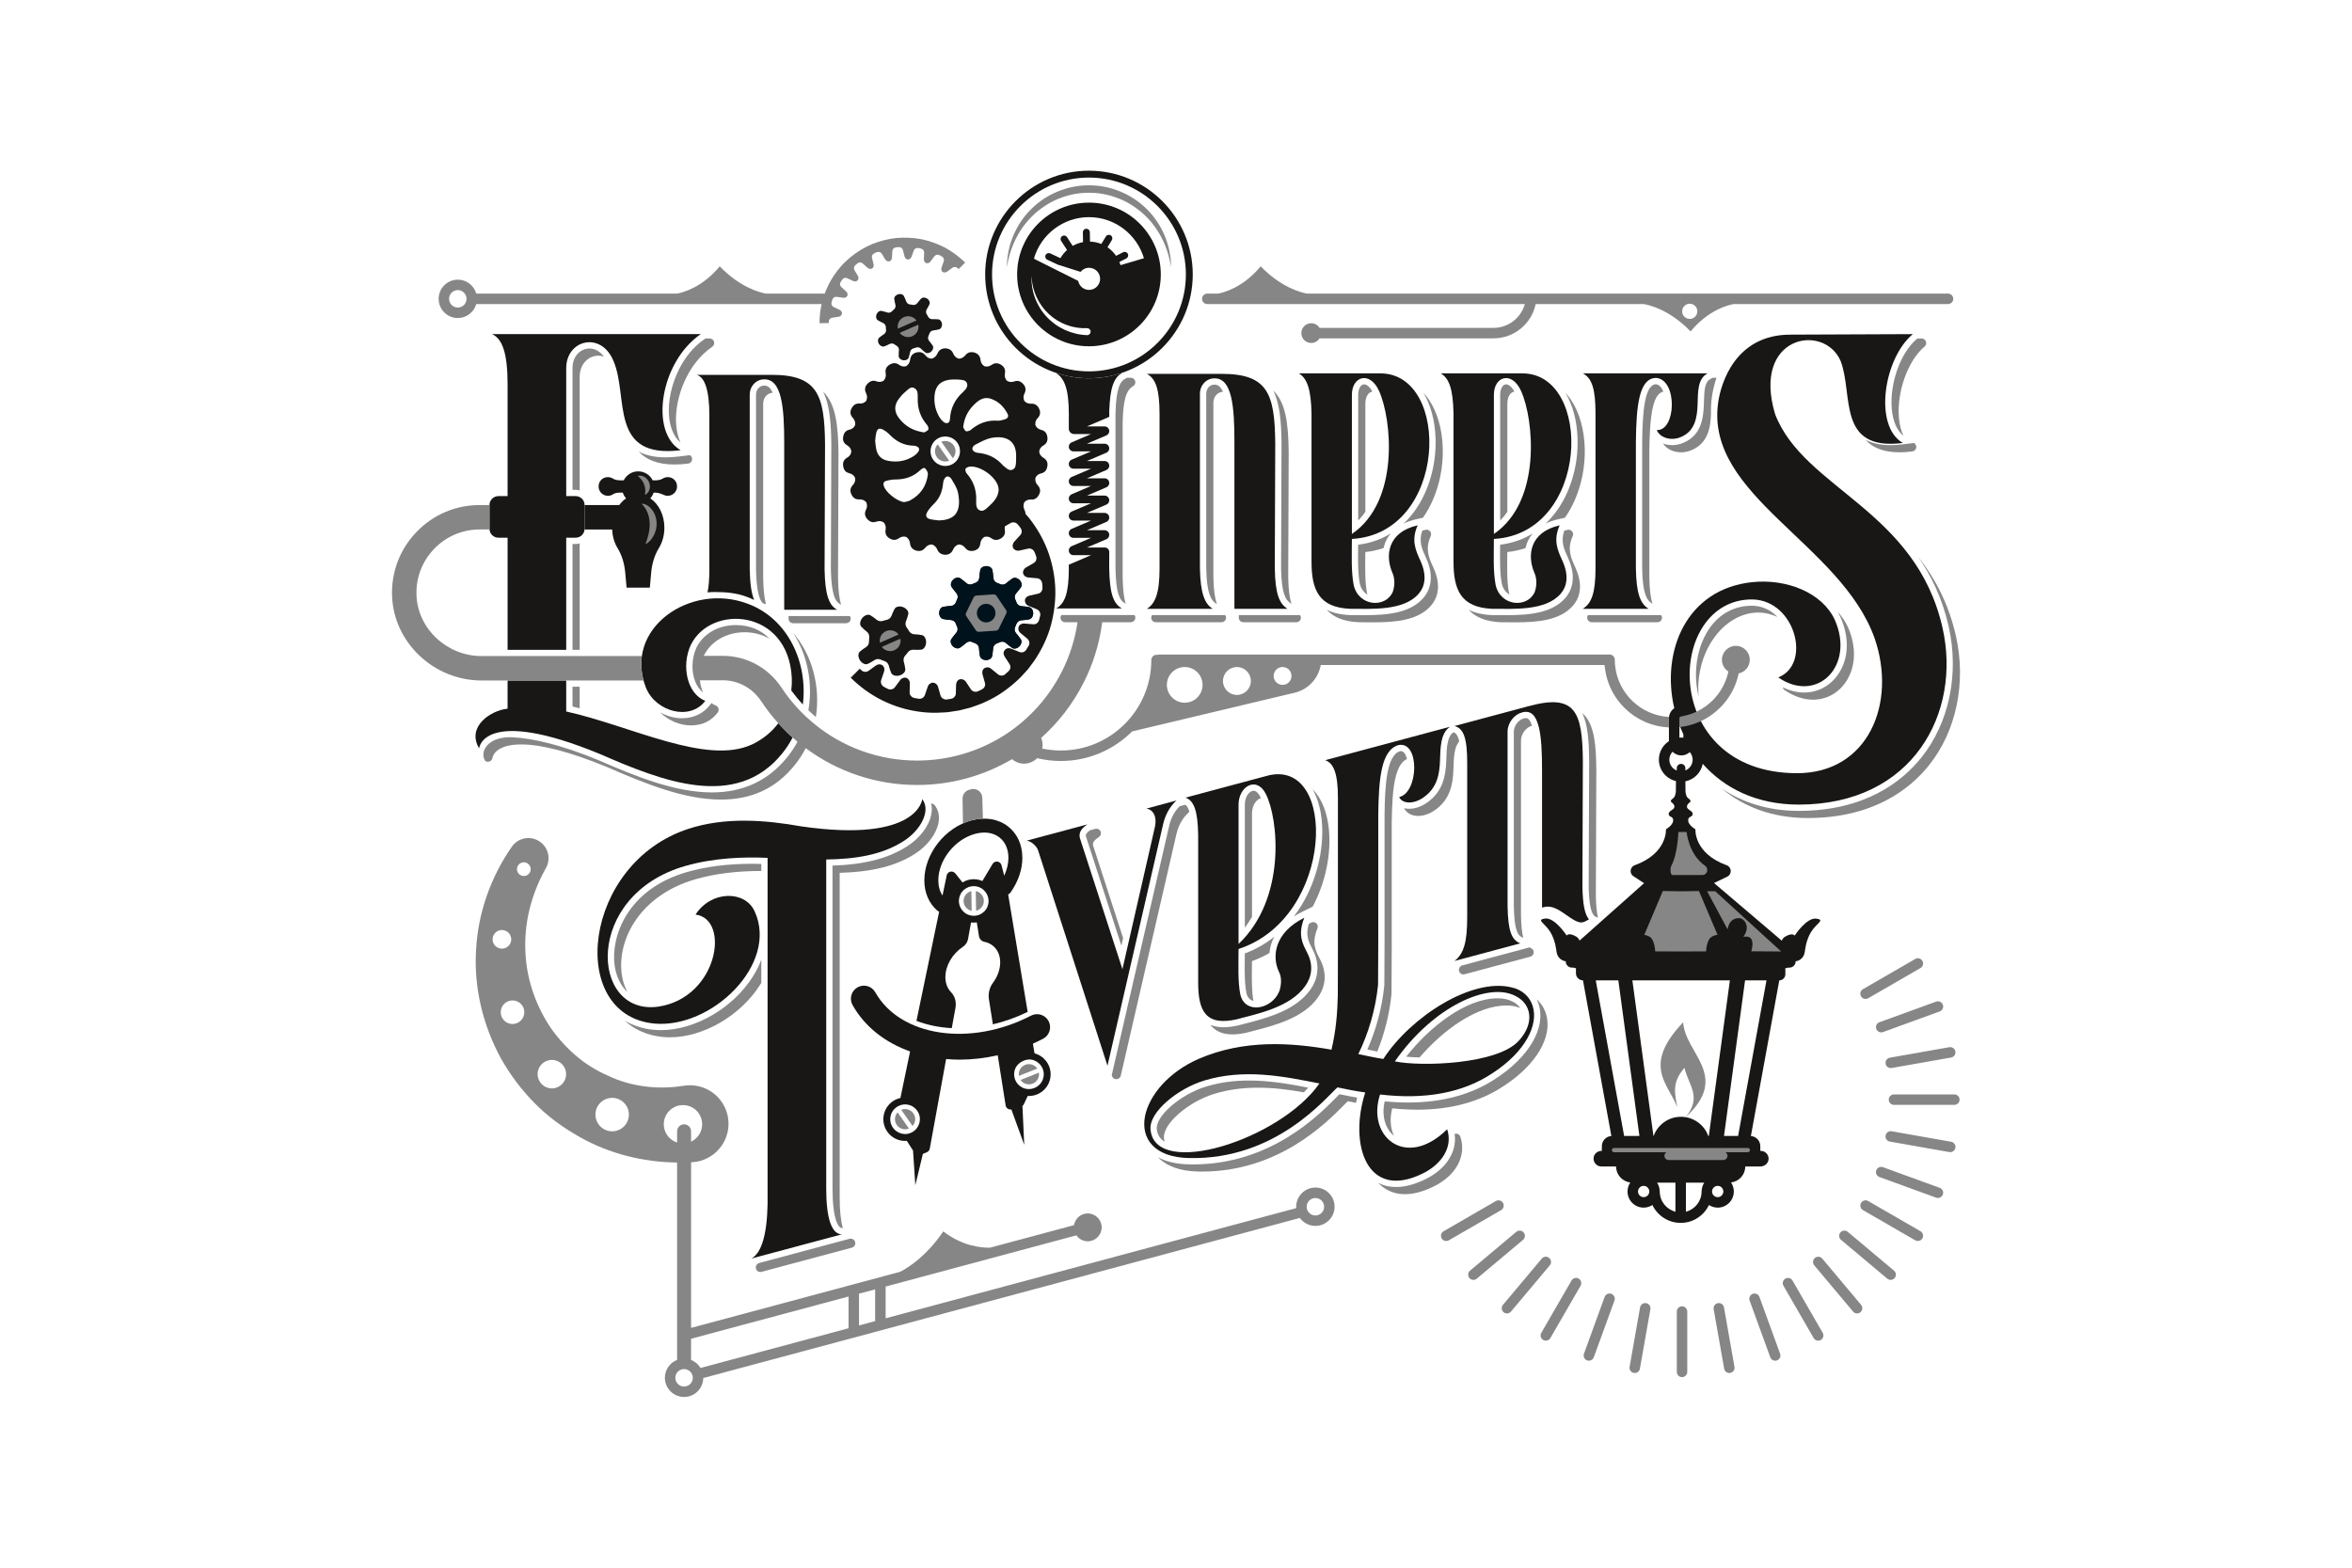 <?xml version="1.0" encoding="UTF-8"?> <svg xmlns="http://www.w3.org/2000/svg" id="Ebene_1" data-name="Ebene 1" viewBox="0 0 1920 1280"><defs><style> .cls-1 { fill: #858685; } .cls-2 { fill: #fff; } .cls-3 { fill: #00131d; } .cls-4 { fill: #181716; } </style></defs><rect class="cls-2" width="1920" height="1280"></rect><g><g><path class="cls-4" d="M716.61,261.48c1.41.85,2.84,1.6,4.35,2.27,1.33.62,2.14,1.93,2.16,3.3-.01.36.05.72.07,1.09.04.36.03.73.1,1.08.19,1.36-.41,2.78-1.63,3.6-1.4.89-2.67,1.84-3.95,2.9-1.17.93-1.38,3.05-.31,4.91h0c1.07,1.87,3.05,2.72,4.41,2.19,1.53-.56,3.07-1.26,4.5-2,1.29-.63,2.85-.48,3.93.37l.88.63c.29.23.61.4.92.58,1.16.74,1.93,2.03,1.78,3.54-.16,1.6-.22,3.23-.19,4.89-.01,1.5,1.52,2.97,3.65,3.3,2.14.33,4.03-.69,4.47-2.08.51-1.55.92-3.19,1.23-4.77.31-1.41,1.4-2.52,2.74-2.85l1.05-.29c.36-.08.68-.24,1.03-.36,1.3-.45,2.81-.21,3.87.81,1.15,1.13,2.39,2.2,3.71,3.22,1.15.92,3.29.68,4.85-.81,1.6-1.45,1.99-3.57,1.16-4.78-.92-1.39-1.91-2.7-2.95-3.93-.92-1.12-1.1-2.67-.54-3.92l.45-.99.34-1.04c.44-1.3,1.61-2.32,3.05-2.52,1.6-.2,3.21-.5,4.83-.9,1.43-.33,2.58-2.16,2.39-4.3-.14-2.15-1.55-3.78-3.02-3.88-1.66-.14-3.3-.19-4.91-.14-1.48.03-2.75-.82-3.4-2.03-.17-.32-.3-.66-.51-.96l-.58-.93c-.76-1.14-.81-2.7-.09-3.95.84-1.38,1.65-2.86,2.32-4.34.62-1.31-.08-3.35-1.88-4.55-1.79-1.2-3.91-1.15-4.92-.04-1.14,1.2-2.2,2.44-3.17,3.73-.91,1.21-2.35,1.64-3.71,1.4-.35-.08-.71-.17-1.07-.2l-1.08-.13c-1.37-.11-2.62-1.05-3.14-2.39-.55-1.52-1.21-3.07-1.96-4.52-.64-1.31-2.67-2.02-4.72-1.37-2.05.65-3.33,2.34-3.1,3.82.23,1.65.52,3.21.94,4.81.35,1.43-.17,2.88-1.24,3.75-.29.21-.54.49-.81.73-.26.25-.55.48-.78.76-.94,1-2.43,1.41-3.83.97-1.56-.53-3.12-.95-4.74-1.28-.72-.15-1.53.04-2.28.53-.7.51-1.34,1.32-1.76,2.29-.35,1-.43,2.03-.25,2.88.23.87.68,1.55,1.32,1.93ZM732.85,257.61c2.7-2.59,6.68-3.78,10.34-3.23,3.75.5,7.09,2.86,8.97,6.08,1.91,3.27,2.2,7.3.85,10.81-1.38,3.5-4.33,6.27-7.94,7.38-3.56,1.1-7.62.57-10.72-1.6-3.07-2.07-5.19-5.64-5.42-9.37-.34-3.69,1.18-7.59,3.93-10.08Z"></path><path class="cls-4" d="M691.77,363.75c1.9,1.17,3.06,2.95,3.18,4.96h0c-.17,2.03-1.35,3.76-3.22,4.83-2.7,1.52-3.95,3.78-3.42,7.07l.03.2c.33,2.15,1.22,3.48,2.21,4.3,1.04.82,2.23,1.13,3.02,1.35,2.17.59,3.82,1.97,4.52,3.86h0c.2,2.06-.25,4-1.78,5.56-1.07,1.11-1.72,2.28-1.96,3.57-.28,1.3-.05,2.69.67,4.18l.08.18c1.9,3.94,4.9,4.03,6.62,3.94,2.26-.05,4.23.8,5.46,2.4h0c.76,1.93.86,3.92-.16,5.85-1.37,2.68-1.28,5.34.94,7.8l.13.15c2.95,3.22,5.83,2.49,7.46,1.92,2.15-.69,4.29-.43,5.92.76h0c1.28,1.63,1.91,3.54,1.48,5.66-.57,2.96.28,5.46,3.09,7.23l.17.11c3.74,2.26,6.31.72,7.7-.25,1.88-1.27,4-1.63,5.9-.95h0c1.69,1.2,2.81,2.9,3.02,5.03.29,3.01,1.83,5.11,5.01,6.07l.19.05c4.23,1.1,6.28-1.17,7.32-2.41,1.43-1.73,3.38-2.71,5.4-2.62h0c1.97.61,3.51,2.09,4.31,4,1.13,2.84,3.2,4.22,6.52,4.43.07,0,.13,0,.2,0,4.36-.2,5.69-2.98,6.33-4.47.9-1.95,2.49-3.42,4.45-3.96h0c2.05-.03,3.94.96,5.27,2.7,1.87,2.39,4.25,3.1,7.48,2.32l.19-.05c4.18-1.27,4.62-4.48,4.83-6.06.29-2.19,1.46-3.9,3.16-5.03h0c1.94-.63,4.03-.23,5.8,1.05,2.53,1.86,4.96,1.78,7.84.12l.17-.1c3.68-2.35,3.16-5.6,2.92-7.16-.15-.92-.08-1.78.1-2.6,1.56-.92,3.12-1.83,4.72-2.7,1.93-1.08,4.3-.56,5.78,1.17.38.45.78.88,1.14,1.35l1.07,1.41c1.4,1.8,1.35,4.26-.12,5.9-1.6,1.82-3.23,3.6-4.88,5.34-1.45,1.56-1.8,3.73-.88,5.38.99,1.6,2.99,2.42,5.1,1.92,2.34-.57,4.69-1.09,7.08-1.57,2.17-.46,4.26.76,5.17,2.85.22.54.48,1.07.68,1.63l.6,1.66c.8,2.14.01,4.47-1.88,5.59-2.07,1.26-4.16,2.47-6.26,3.63-1.86,1.05-2.83,3.02-2.46,4.87.46,1.83,2.14,3.2,4.29,3.36,2.4.16,4.8.37,7.21.63,2.2.22,3.88,1.99,4.07,4.26l.17,1.76c.06.59.05,1.17.08,1.76.05,2.28-1.29,4.27-3.47,4.78-2.37.58-4.74,1.12-7.11,1.6-2.13.45-3.68,2.04-3.77,3.93.01,1.9,1,3.69,3.07,4.48,2.24.86,4.46,1.77,6.69,2.74,1.95.84,3.24,3.08,2.7,5.29l-.44,1.71-.44,1.71c-.59,2.2-2.41,3.72-4.66,3.54-2.44-.15-4.86-.35-7.26-.59-2.16-.21-4.12.84-4.75,2.62-.63,1.78-.16,3.81,1.56,5.18,1.88,1.5,3.73,3.04,5.57,4.62,1.61,1.39,2.21,3.93.95,5.84l-.92,1.51-.92,1.51c-.59.97-1.45,1.68-2.41,2.04-1.02.32-2.12.31-3.14-.08-2.27-.87-4.52-1.78-6.73-2.72-1.99-.84-4.16-.4-5.27,1.12-1.28,1.39-1.3,3.59-.1,5.39,1.35,1.99,2.67,4.02,3.96,6.09.58.92.8,2.01.68,3.07-.17,1.01-.71,1.99-1.54,2.75l-1.31,1.19-1.31,1.19c-1.63,1.6-4.25,1.49-5.91.18-1.91-1.5-3.77-3.02-5.6-4.58-1.68-1.43-3.76-1.49-5.39-.55-1.62.97-2.27,3.09-1.66,5.18.7,2.31,1.36,4.65,1.98,7.01.58,2.14-.54,4.25-2.59,5.25l-1.59.77-1.59.76c-2.09.89-4.51.13-5.72-1.64-1.37-1.99-2.69-4-3.97-6.03-1.16-1.82-3.14-2.56-4.99-2.18-1.83.46-3.08,2.31-3.12,4.49-.03,2.41-.09,4.89-.22,7.27-.11,2.14-1.79,3.88-4.05,4.23l-1.74.26-1.74.27c-2.27.14-4.34-1.24-4.97-3.31-.71-2.31-1.37-4.62-1.98-6.93-.56-2.07-2.24-3.4-4.13-3.51-1.89,0-3.64,1.27-4.32,3.34-.74,2.29-1.53,4.59-2.37,6.86-.73,2.01-2.88,3.26-5.13,2.92l-1.74-.31-1.74-.31c-2.23-.49-3.81-2.37-3.79-4.53.01-2.43.07-4.85.18-7.25.08-2.16-1.09-3.99-2.86-4.63-1.8-.56-3.84.11-5.11,1.9-1.39,1.97-2.84,3.93-4.31,5.82-1.3,1.69-3.74,2.29-5.77,1.24l-1.57-.8c-.52-.27-1.06-.52-1.56-.83-1.98-1.13-2.93-3.37-2.25-5.47.74-2.31,1.51-4.59,2.33-6.85.71-2.01.18-4.18-1.36-5.28-1.51-1.13-3.71-1.03-5.45.29-1.91,1.45-3.85,2.86-5.83,4.24-1.77,1.25-4.26,1.07-5.88-.53l-1.28-1.22-7.37,7.37c7.01,6.95,15.02,12.91,23.79,17.49,8.75,4.59,18.22,7.88,27.96,9.59,4.86.9,9.79,1.4,14.72,1.51,2.47.13,4.93-.03,7.4-.16,2.46-.18,4.94-.12,7.38-.59l7.33-1.13c2.41-.54,4.8-1.19,7.2-1.81,2.42-.53,4.72-1.46,7.05-2.3,2.32-.86,4.67-1.64,6.87-2.79,9.08-3.96,17.33-9.63,24.7-16.17,3.78-3.2,7.02-6.94,10.32-10.61,2.97-3.94,6.04-7.83,8.46-12.16,5.03-8.48,9-17.69,11.14-27.36,2.23-9.62,3.19-19.56,2.51-29.41-.7-9.85-2.87-19.62-6.43-28.85-3.61-9.21-8.64-17.84-14.77-25.59-.96-1.19-1.99-2.31-3-3.46,0-.12.02-.24.01-.35-.07-1.33-.57-2.4-.93-3.15-.98-2.03-.84-4.05-.04-5.93h0c1.29-1.58,3.25-2.39,5.42-2.26,3.2.24,5.14-1.17,6.67-4.12l.09-.18c.99-1.94.84-3.59.38-4.85-.45-1.26-1.23-2.14-1.79-2.76-1.53-1.68-1.95-3.65-1.7-5.68h0c.77-1.89,2.41-3.22,4.53-3.71,3.12-.68,4.68-2.56,5.23-5.84l.03-.2c.74-4.32-2.14-6.04-3.48-6.89-1.9-1.17-3.06-2.95-3.18-4.96h0c.17-2.03,1.35-3.76,3.22-4.83,2.7-1.52,3.95-3.78,3.42-7.07l-.03-.2c-.33-2.15-1.22-3.48-2.21-4.3-1.04-.82-2.23-1.13-3.02-1.35-2.17-.59-3.81-1.97-4.52-3.86h0c-.2-2.06.25-4,1.78-5.56,1.07-1.11,1.72-2.28,1.96-3.57.28-1.3.05-2.69-.67-4.18l-.08-.18c-1.9-3.94-4.9-4.03-6.62-3.94-2.26.05-4.23-.8-5.46-2.4h0c-.76-1.93-.86-3.92.16-5.85,1.37-2.68,1.28-5.34-.95-7.8l-.13-.15c-2.95-3.22-5.83-2.49-7.46-1.92-2.15.69-4.29.43-5.92-.76h0c-1.28-1.63-1.91-3.54-1.48-5.66.57-2.96-.28-5.46-3.09-7.23l-.17-.11c-3.74-2.26-6.31-.72-7.7.25-1.88,1.27-4,1.63-5.91.95h0c-1.69-1.2-2.82-2.9-3.02-5.03-.29-3.01-1.83-5.11-5.01-6.07l-.19-.05c-4.23-1.1-6.28,1.17-7.32,2.41-1.43,1.73-3.38,2.71-5.4,2.62h0c-1.97-.61-3.51-2.09-4.31-4-1.13-2.84-3.2-4.22-6.52-4.43-.07,0-.13,0-.2,0-4.36.2-5.69,2.98-6.33,4.47-.9,1.95-2.49,3.42-4.45,3.96h0c-2.05.03-3.94-.96-5.27-2.7-1.87-2.39-4.25-3.1-7.48-2.32l-.19.05c-4.18,1.27-4.62,4.48-4.83,6.06-.29,2.19-1.46,3.9-3.16,5.03h0c-1.94.63-4.03.23-5.8-1.05-2.53-1.86-4.95-1.78-7.84-.12l-.17.1c-3.68,2.35-3.16,5.6-2.92,7.16.36,2.21-.32,4.14-1.62,5.71h0c-1.68,1.15-3.79,1.37-5.84.63-2.97-1.1-5.26-.32-7.56,2.08l-.13.15c-1.5,1.57-1.78,3.23-1.72,4.55.07,1.33.57,2.4.93,3.15.98,2.03.84,4.05.04,5.93h0c-1.29,1.58-3.25,2.39-5.42,2.26-3.2-.24-5.14,1.17-6.67,4.12l-.09.18c-.99,1.94-.84,3.59-.38,4.85.45,1.26,1.23,2.14,1.78,2.76,1.53,1.68,1.95,3.65,1.7,5.68h0c-.77,1.89-2.41,3.22-4.53,3.71-3.12.68-4.68,2.56-5.23,5.84l-.03.2c-.74,4.32,2.13,6.04,3.48,6.89ZM742.81,408.66c-.87.47-1.96.71-3.12.96-.51.11-1.01.22-1.51.35-5.7-.45-15.3-8.04-16.75-13.33-.78-2.85.72-3.64,1.92-3.98,2.69-.77,5.25-1.17,7.62-1.17,8.12,0,14.65-2.41,19.96-7.35.55-.51,2.21-2.06,3.39-2.06.2,0,.48.04.84.34,1.33,1.1,2.47,3.55,2.3,4.94-1.19,9.56-6.12,16.73-14.66,21.3ZM779.96,419.86c-2.68,3.29-7.33,4.99-13.85,5.04-.72-.1-1.44-.18-2.17-.27-1.63-.19-3.18-.36-4.66-.74-1.07-.27-2.46-.83-2.97-1.98-.52-1.16-.02-2.6.5-3.59.78-1.52,1.94-2.94,2.96-4.15.67-.79,1.39-1.53,2.12-2.27.89-.91,1.77-1.82,2.56-2.8,3.17-3.91,4.92-8.73,5.5-15.16.16-1.74,1.31-3.92,2.41-4.58.4-.24.8-.36,1.22-.36,1.15,0,2.46.93,3.26,2.32l.93,1.59c1.78,3.01,3.62,6.12,4.26,9.27,1.64,8.01.93,13.96-2.09,17.69ZM807.35,413.29l-.66.61c-1.66,1.56-3.38,3.16-5.25,3.16-.53,0-1.06-.12-1.62-.36-2.66-1.14-3.09-3.78-2.93-7.67.38-8.83-2.18-16.22-7.84-22.59-.82-.92-1.19-3.07-.89-3.67.34-.69,2.15-1.68,3.7-1.8.31-.03.62-.04.93-.04,8.29,0,19.57,8.16,21.94,15.88.22.71.31,1.48.41,2.24.04.29.07.56.11.82-.33,6-4.08,9.92-7.9,13.43ZM829.48,373.13v1c0,.4,0,.67,0,.93l-.04,1.19c-.11,3.67-.35,5.98-2.74,7.13-.59.28-1.15.42-1.71.42-1.72,0-3.34-1.37-5.05-2.81-.4-.34-.8-.67-1.2-.99-5.36-6.22-12.19-9.58-20.91-10.31-1.35-.11-3.29-1.24-3.77-2.2-.82-1.64.33-3.49,1.87-4.28l1.95-1.01c3.79-1.97,7.7-4,11.65-4.71,1.84-.33,3.61-.5,5.26-.5,4.7,0,8.49,1.36,10.98,3.93,2.65,2.74,3.9,6.84,3.72,12.2ZM794.52,331.04c2.91-2.99,6.47-6.05,10.84-6.05,1.25,0,2.57.24,3.91.73,5.66,2.04,9.98,6,13.22,12.12.35.67.7,1.66.33,2.59-.33.83-1.2,1.52-2.45,1.94-2.28.76-4.05,1.12-5.59,1.12-.18,0-.35,0-.53-.02-.65-.04-1.29-.06-1.93-.06-7.35,0-13.83,2.47-19.79,7.56-.78.66-2.31,1.2-3.42,1.2-.4,0-.58-.07-.63-.09-.71-.33-1.39-1.67-1.84-2.56-.13-.26-.26-.51-.38-.74.87-7.18,3.5-12.82,8.27-17.73ZM762.9,322.88c.68-7.48,4.36-11.52,11.58-12.74,1.06-.18,2.16-.22,3.32-.27.29-.01.58-.03.87-.04l.7.04,1.53-.03c.25,0,.5,0,.75.03l1.03.07c3.46.24,5.62.54,6.59,2.78,1,2.3.05,4.47-3.26,7.49-6.69,6.08-10.13,13.35-10.55,22.21-.09,1.9-1.1,3.08-2.65,3.08-.87,0-1.83-.39-2.7-1.1-1.13-.92-2.2-2.14-3.01-3.45-3.37-5.47-4.78-11.55-4.2-18.07ZM764.74,358.56c5.45-3.81,12.96-2.49,16.78,2.96,3.81,5.45,2.49,12.96-2.96,16.78-5.45,3.81-12.96,2.49-16.78-2.97-3.81-5.45-2.49-12.96,2.96-16.78ZM734.29,324.94l.58-.7c1.11-1.35,2.16-2.63,3.39-3.62.55-.44,1.08-.93,1.63-1.43,1.56-1.44,3.04-2.79,4.68-2.79.48,0,.97.11,1.51.33,3.05,1.3,3.2,4.54,3.09,8.34-.26,8.52,2.26,15.71,7.71,21.98.84.97,1.26,3.08.98,3.63-.4.79-1.64,1.46-2.63,2-.26.14-.51.28-.74.41-8.77-1.24-15.27-4.88-20.43-11.41-4.41-5.59-4.33-11.23.25-16.74ZM714.62,357.97c.18-1.67.36-3.41.8-5.05.36-1.33,1.15-2.91,2.95-2.91.67,0,1.41.21,2.2.63,2.05,1.07,3.98,2.52,5.59,4.18,5.79,6,12.21,8.97,19.64,9.07.6,0,1.3.15,2.2.45,1.12.37,1.9,1.02,2.19,1.84.26.76.09,1.64-.5,2.54-.82,1.26-1.93,2.4-3.12,3.21-4.75,3.25-10.05,4.89-15.73,4.89-1.85,0-3.78-.18-5.72-.52-5.5-.98-8.83-4.28-9.88-9.79-.26-1.37-.41-2.76-.58-4.37-.08-.72-.16-1.47-.25-2.25.08-.61.15-1.25.22-1.91Z"></path><path class="cls-4" d="M1233.49,806.09c-32.11-7.64-81.6,23.75-104.26,58.53-6.42-.92-13.22-2.5-20.4-3.98,8.17-16.67,14.12-36.41,16.12-56.58l.17-35.73v-103.33c.37-28.62,2.23-52.82,16.67-56.69,17.4-3.18,16.29,38.97.37,42.49,2.59,5.6,11.85,6.08,20,.2,11.11-7.79,12.96-19.03,13.34-29.87.37-10.84.37-22.32,8.15-27.74l-101.84,27.29c6.59,2.33,10.37,10.18,10.37,30.55v125.92l-.09,35.7c-.35,14.37-1.51,28.81-5.17,44.2-33.24-5.83-71.39-8.45-108.42,7.51-24.56,10.74-40.42,29.72-43.82,46.88-3.4,17.91,7.17,33.59,36.26,34.1,70.64,1.48,111.06-49.03,120.88-57.7,7.93,1.65,15.11,3.13,22.67,4.13-13.6,42.18,1.13,89.23,47.6,65.83,14.36-7.25,24.18-20.84,19.27-35.77-33.63,33.19-66.11,6-54.78-28.39,36.27,4.26,67.24-1.02,91.8-17.41,27.58-17.97,37.4-39.87,32.87-54.52-2.27-7.7-8.31-13.64-17.75-15.64ZM939.21,922.34c-1.51-14.32,22.29-33.55,43.82-40.08,32.11-9.74,63.46-3.78,94.06,2.38-32.11,46-134.11,78.24-137.88,37.7ZM1239.91,849.7c-17.38,19.39-79.71,21.36-101.24,16.92,31.73-45.52,76.69-64.75,98.22-53.52,13.22,6.28,16.25,22.09,3.02,36.59Z"></path><path class="cls-4" d="M936.21,497.08h53.7c-6.48-4.1-10-12.59-10.37-32.96v-142.58c0-7.41,5.55-12.59,11.48-12.59,14.81-.74,16.67,23.33,16.67,51.85v136.29h43.33c-6.87-4.28-10-12.59-10.37-32.96,0-34.07.37-68.14.37-102.21-.37-40.74-6.3-56.66-43.7-56.66h-61.11c7.24,3.81,10.37,12.59,10.37,32.96v125.92c0,20.37-3.61,28.86-10.37,32.96Z"></path><path class="cls-4" d="M1070.63,337.83v120.74c0,22.96,5.93,37.4,31.48,38.51,17.41,0,43.7,1.85,55.92-12.22,5.19-5.93,7.04-14.82,1.48-27.04-3.7-8.15-7.78-16.67-2.22-28.89-24.44,5.55-26.67,24.44-20.74,38.51,2.22,4.82,2.22,10.74.37,15.93-5.93,13.33-27.78,11.85-31.85-5.56-2.23-11.48-1.48-25.56-1.48-37.77,78.52-4.45,81.11-135.18,23.33-135.18h-66.66c6.74,3.93,10,12.96,10.37,32.96ZM1103.59,322.28c0-15.18,14.81-19.63,22.22-2.97,10.37,22.96,17.04,90-22.22,116.66v-113.7Z"></path><path class="cls-4" d="M1186.54,337.83v120.74c0,22.96,5.93,37.4,31.48,38.51,17.41,0,43.7,1.85,55.92-12.22,5.19-5.93,7.04-14.82,1.48-27.04-3.7-8.15-7.78-16.67-2.22-28.89-24.44,5.55-26.67,24.44-20.74,38.51,2.22,4.82,2.22,10.74.37,15.93-5.93,13.33-27.78,11.85-31.85-5.56-2.23-11.48-1.48-25.56-1.48-37.77,78.52-4.45,81.11-135.18,23.33-135.18h-66.66c6.93,4.18,10,12.96,10.37,32.96ZM1219.51,322.28c0-15.18,14.81-19.63,22.22-2.97,10.37,22.96,17.04,90-22.22,116.66v-113.7Z"></path><path class="cls-4" d="M1292.09,497.08h53.7c-6.9-4.28-10-12.59-10.37-32.96v-103.33c.37-28.52,2.22-52.22,16.66-52.22,17.41,1.48,16.3,43.33.37,42.59,2.59,6.29,11.85,9.26,20,5.55,11.11-4.81,12.96-15.55,13.33-26.3.37-10.74-.07-21.12,8.15-25.56h-101.84c7.61,3.93,10.37,12.96,10.37,33.33v125.92c0,20.37-3.38,28.68-10.37,32.96Z"></path><path class="cls-4" d="M960.33,653.62l-24.44,6.55c4.44.66,9.26,5.3,6.67,15.99l-26.29,115.19-34.81-107.33c-1.11-5.26,2.6-8.47,6.3-10.94l-49.62,13.29c3.71.49,8.15,4.48,9.26,7.89l56.66,175.91,45.55-197.75c1.48-5.95,4.44-13.04,10.74-18.8Z"></path><path class="cls-4" d="M1034.39,633.41l-66.66,17.86c6.79,2.35,10,10.28,10.37,30.18v120.73c0,22.96,5.92,35.82,31.48,30.08,17.4-4.66,43.7-9.86,55.92-27.2,5.19-7.31,7.04-16.7,1.48-27.43-3.7-7.16-7.77-14.58-2.22-28.29-24.44,12.11-26.66,31.59-20.74,44.07,2.22,4.22,2.22,10.15.37,15.82-5.93,14.92-27.78,19.29-31.85,2.98-2.22-10.88-1.48-25.16-1.48-37.38,78.51-25.48,81.1-156.91,23.33-141.43ZM1011.06,657.06c0-15.18,14.81-23.6,22.22-8.92,10.37,20.18,17.03,85.43-22.22,122.61v-113.7Z"></path><path class="cls-4" d="M674.47,970.23v-268.47c23.25-.3,45.58-3.55,63.36-15.15,13.68-8.68,22.34-24.68,15.04-34.12,0,0-3.19,35.95-98.46,22.28-29.63-5.28-62.45-7.88-92.53,2-86.15,28.09-99.37,151.52-28.26,158.9,46.95,4.74,102.1-48.33,82.5-91.39-7.75-17.52-35.55-17.37-48.32,2.46,28.72,3.7,18.23,68.04-30.54,75.19-55.61,7.61-61.08-91.21,22.34-114.93,23.25-6.68,48.31-7.48,67-6.56v282.6c-.46,25.19-5.01,40.09-13.22,44.56l73.84-19.79c-8.2-.08-12.76-12.53-12.76-37.6Z"></path><path class="cls-4" d="M1389.97,623.64c17.47,19.73,43.67,33.31,78.34,33.31,93.57,0,132.89-75.2,117.5-144-21.79-96.99-113.23-113.65-136.73-174.76-19.23-64.1,39.74-74.78,53.41-43.59,10.68,27.35-3.42,73.92,50.85,67.08-23.92-13.67-15.81-68.79,8.12-88.87l-99.98.42c-44.87,0-56.83,39.74-58.97,55.98-10.25,75.63,100.41,114.94,127.76,191.85,18.37,52.98-5.12,110.24-63.24,110.24-112.8,0-107.68-142.71-36.32-141.86,35.04.85,48.28,52.98,20.94,63.66,31.62,21.79,62.81-9.4,46.15-47-10.25-22.22-39.31-33.76-67.51-30.77-53.75,5.67-74.39,56.47-63.54,102.9-2.62,1.84-4.35,4.87-4.35,8.31v18.59c-4.94,3.23-8.21,8.79-8.21,15.12,0,8.54,5.98,15.65,13.96,17.52-.36,4.76.94,11.53-2.31,13.97-4.79,3.59,1.03,2.99,1.03,6.99,0,2.4-4.68,3.16-4.68,5.79,0,2.99,3.88,1.6,3.68,5.47-.2,3.88-5.91,7.11-5.91,7.11,0,0,1.53,19.56-25.58,29.39-1.97.72-3.25,2.64-3.25,4.74,0,1.96,1.12,3.74,2.89,4.59l7.82,5.13h.45l-52.82,47.01c-.62-1.32-1.44-2.45-2.51-3.1-6.4-3.89-8.05-1.01-8.05-1.01,0,0-9.63-14.91-17.6-13.87-7.61.99-.39,3.62,4.12,10.74,4.51,7.12,5.2,16.5,5.2,16.5h.09c.43,4.33,4.04,7.72,8.48,7.72h-1.07c0,2.82,2.28,5.1,5.1,5.1h1.31c.28.15.57.29.89.39h1.07s0,4.29,0,4.29c0,3.17,2.57,5.73,5.73,5.73l23.18,127.09c-4.34.3-7.77,3.87-7.77,8.28v3.87h-.23c-2.89,0-5.58,1.85-6.31,4.65-1.11,4.25,2.07,8.08,6.14,8.08h12.02c0,6.75,5.08,12.26,11.62,13.05-1.44,2.11-2.28,4.65-2.28,7.39,0,7.26,5.9,13.16,13.16,13.16,2.63,0,5.08-.8,7.14-2.13,4.13,8.62,12.91,14.59,23.09,14.59s18.96-5.98,23.09-14.59c2.06,1.34,4.5,2.13,7.14,2.13,7.25,0,13.15-5.9,13.15-13.16,0-2.74-.84-5.28-2.28-7.39,6.54-.79,11.62-6.3,11.62-13.05h12.31c3.33,0,6.36-2.4,6.7-5.71.38-3.81-2.6-7.02-6.33-7.02h-.4v-3.87c0-4.38-3.39-7.94-7.69-8.27l23.18-127.09c2.74,0,4.96-2.22,4.96-4.96v-5.06h1.11c.32-.1.6-.24.89-.39h1.31c2.82,0,5.1-2.28,5.1-5.1h-1.07c4.42,0,8.01-3.36,8.47-7.66h.07s.69-9.38,5.2-16.5c4.51-7.12,11.74-9.75,4.12-10.74-7.97-1.03-17.6,13.87-17.6,13.87,0,0-1.65-2.88-8.05,1.01-1.07.65-1.88,1.78-2.5,3.09l-55.29-47.06h.04l10.73-5.13c1.77-.84,2.89-2.63,2.89-4.59,0-2.1-1.28-4.02-3.25-4.74-27.12-9.83-25.58-29.39-25.58-29.39h-.01s-5.71-3.23-5.91-7.11c-.2-3.88,3.68-2.48,3.68-5.47,0-2.63-4.68-3.39-4.68-5.79,0-3.99,5.82-3.39,1.03-6.99-3.21-2.41-1.98-9.05-2.3-13.8,7.16-1.44,12.79-7.13,14.16-14.31ZM1370.94,591.93c.98,2.58,2.06,5.12,3.24,7.63v2.75c-.64-.07-1.28-.11-1.93-.11-.44,0-.87.03-1.3.07v-10.33ZM1325.82,927.48l-23.17-127.03h18.44l17.2,127.03h-12.48ZM1341.76,977.47c-2.54,0-4.61-2.07-4.61-4.61s2.07-4.61,4.61-4.61,4.61,2.07,4.61,4.61-2.07,4.61-4.61,4.61ZM1367.71,989.36c-7.35-1.9-12.8-8.57-12.8-16.51,0-.3-.03-.58-.09-.86-.15-2.34-.88-4.52-2.1-6.37h14.98v23.73ZM1389.14,971.99c-.06.28-.09.57-.09.86,0,7.93-5.45,14.6-12.8,16.51v-23.73h14.98c-1.22,1.85-1.94,4.03-2.1,6.37ZM1402.2,977.47c-2.54,0-4.61-2.07-4.61-4.61s2.07-4.61,4.61-4.61,4.61,2.07,4.61,4.61-2.07,4.61-4.61,4.61ZM1442.03,800.45l-23.17,127.03h-11.51l17.2-127.03h17.47ZM1412.16,800.45l-17.2,127.03h-.46c-3.32-9.11-12.04-15.63-22.3-15.63s-18.98,6.52-22.3,15.63h-.16l-17.2-127.03h79.64ZM1375.82,629.07v-1.85c0-1.94-1.57-3.52-3.52-3.52s-3.52,1.57-3.52,3.52v1.89c-3.54-1.39-6.06-4.82-6.06-8.84,0-2.52,1-4.79,2.6-6.5,1.84,1.86,4.39,3.02,7.21,3.02,0,0,.01,0,.02,0s.01,0,.02,0c2.64,0,5.03-1.04,6.84-2.7,1.44,1.67,2.34,3.81,2.34,6.18,0,3.98-2.46,7.39-5.94,8.8Z"></path><path class="cls-4" d="M579.06,339.01v125.92c0,8.01-.48,14.03-1.49,18.72,2-.16,4.02-.27,6.05-.27,8.99,0,17.78.79,26.09,3.94,2.02.75,3.98,1.61,5.9,2.53-2.2-5.53-3.38-13.31-3.59-24.92v-142.58c0-7.41,5.56-12.59,11.48-12.59,14.81-.74,16.67,23.33,16.67,51.85v136.29h43.33c-6.87-3.46-10-12.59-10.37-32.96,0-34.07.37-68.14.37-102.22-.37-40.74-6.3-56.66-43.7-56.66h-61.11c6.67,1.85,10.37,12.59,10.37,32.96Z"></path><path class="cls-4" d="M655.36,575.21c4.33-33.99-11.97-70.09-45-82.27-46.95-17.78-102.1,20.51-82.96,68.83,8.21,19.6,36.01,26.89,48.32,10.48-15.04-5.93-19.6-28.72-11.85-45.58,16.41-33.73,79.76-29.63,82.5,26.89.15,3.39-.01,6.8-.43,10.19,2.93,4.03,6.08,7.85,9.42,11.47Z"></path><path class="cls-4" d="M638.61,615.09c3.29-4.05,6.08-8.39,8.42-12.91-4.09-3.66-7.97-7.58-11.68-11.69-5.14,6.9-12.18,12.9-21.36,17.31-37.38,17.32-98.46-15.04-151.78-26.89v-25.29h-47.86v23.01c-13.67,1.37-33.73,14.59-23.25,32.37,0,0,3.19-34.65,98.45,4.56,50.14,21.88,111.22,46.49,149.05-.46Z"></path><path class="cls-4" d="M406.88,439.03h7.48v91.55h47.86v-91.55h7.69c4.04,0,7.31-3.27,7.31-7.31v-19.34c0-4.04-3.27-7.31-7.31-7.31h-7.69v-104.48c0-23.25,28.72-30.54,38.74-5.47,12.31,29.17-4.1,79.76,54.7,72.47-25.53-14.58-16.87-72.01,16.41-94.8h-170.47c8.63,3.73,12.76,15.95,12.76,41.02v91.26h-7.48c-4.04,0-7.31,3.27-7.31,7.31v19.34c0,4.04,3.27,7.31,7.31,7.31Z"></path><path class="cls-4" d="M505.49,412.39h-28.27v19.94h22.5c.24,5.7,1.8,10.95,4.4,15.18,3.74,6.08,5.66,13.1,6.29,20.21l1.08,12.09h18.99l1.08-12.09c.63-7.11,2.55-14.13,6.29-20.21,2.82-4.58,4.5-10.35,4.5-16.61,0-10.43-4.66-19.47-11.49-23.98,1.19-1.36,2.14-2.94,2.71-4.7h1c2.56,0,4.99.82,7.31,1.9.97.45,2.04.71,3.19.71,4.9,0,8.72-4.61,7.36-9.73-.65-2.44-2.59-4.46-5.01-5.19-2.36-.71-4.59-.3-6.35.8-1.74,1.09-3.83,1.46-5.88,1.46h-2.39c-2.19-4.33-6.63-7.32-11.82-7.32s-9.62,2.99-11.82,7.32h-3.01c-2.05,0-4.15-.37-5.88-1.46-1.76-1.1-3.99-1.51-6.35-.8-2.42.73-4.36,2.75-5.01,5.19-1.36,5.12,2.46,9.73,7.36,9.73,1.52,0,2.93-.45,4.12-1.23,1.56-1.02,3.46-1.38,5.32-1.38h2.69c.57,1.76,1.52,3.34,2.71,4.7-2.12,1.4-4,3.29-5.63,5.47Z"></path><path class="cls-4" d="M824.98,728.62c6.19-8.71,9.6-18.72,9.6-28.2,0-10.75-4.21-19.9-11.86-25.77-7.85-6.02-18.64-7.8-29.63-4.85-21.61,5.79-38.53,27.32-38.53,49.01,0,9.97,3.73,18.71,10.5,24.61.48.42,1.02.73,1.59.96l-18.52,89.14c8.78,3.39,18.53,5.4,28.82,5.95l3.02-16.55c.83-4.56-.3-9.41-3.54-12.72-2.94-3-4.69-7.28-4.69-12.44,0-9.44,5.86-19.09,14.14-24.58,2.23-1.48,3.85-3.72,4.33-6.35l2.49-13.66c.72.09,1.44.15,2.19.15.85,0,1.68-.08,2.5-.2l1.76,11.17c.36,2.31,2.08,4.25,4.38,4.7,7.64,1.51,12.95,7.81,12.95,16.79,0,5.88-2.27,11.82-5.98,16.8-2.86,3.84-3.94,8.73-3.19,13.47l3.2,20.31c9.5-2.23,19.06-5.6,28.39-10.17l-15.91-95.85c.77-.4,1.47-.97,2.01-1.72ZM806.9,736.92c-.04.42-.08.84-.16,1.25-.09.44-.25.86-.39,1.29-.1.29-.16.59-.28.88-.3.72-.67,1.42-1.12,2.09,0,0,0,0,0,0,0,0,0,0,0,0h0c-.05.07-.11.12-.15.19-.46.65-.96,1.25-1.52,1.78-.12.11-.25.19-.38.3-.52.46-1.07.89-1.66,1.25-.07.04-.14.07-.21.11-.67.4-1.37.72-2.1.98,0,0,0,0,0,0h0c-.79.28-1.6.47-2.42.58-.89.12-1.79.13-2.69.05-.7-.06-1.39-.18-2.07-.36-.08-.02-.16-.05-.23-.07-.07-.02-.14-.04-.22-.07-.52-.16-1.02-.34-1.53-.58-.07-.03-.14-.08-.22-.12-.25-.13-.49-.26-.74-.4-.24-.14-.49-.23-.72-.39-.13-.09-.23-.2-.35-.29-.25-.18-.48-.39-.72-.6-.03-.03-.07-.05-.1-.08-.41-.36-.8-.74-1.15-1.14,0,0,0,0,0,0-.22-.25-.43-.51-.63-.78-.37-.51-.69-1.03-.98-1.58-.04-.08-.08-.15-.12-.23-.05-.09-.1-.18-.14-.27-.19-.42-.35-.84-.5-1.27-.01-.03-.02-.06-.03-.09-.01-.04-.02-.08-.04-.12-.27-.86-.44-1.73-.51-2.62,0-.09-.02-.18-.03-.26-.03-.44-.03-.88-.01-1.33,0-.01,0-.02,0-.03.01-.24.05-.47.07-.71.06-.55.15-1.09.29-1.63h0c.09-.34.19-.68.31-1.02,0,0,0,0,0,0,.17-.5.39-.98.64-1.46.15-.3.3-.6.48-.89.01-.02.02-.04.03-.06,0,0,0,0,0-.01.08-.12.12-.26.21-.38.29-.43.64-.78.97-1.16.09-.11.17-.22.27-.32.38-.41.79-.77,1.21-1.11.01-.01.03-.02.04-.03.11-.09.21-.18.33-.26.57-.43,1.18-.8,1.81-1.11,2.88-1.45,6.25-1.71,9.37-.64.38.13.75.27,1.12.43.54.23,1.06.52,1.57.85.06.04.12.06.18.1.09.06.15.14.24.2.29.21.58.45.86.71.57.5,1.09,1.04,1.56,1.61,0,0,0,0,0,0,.45.56.85,1.16,1.18,1.78.02.04.04.07.06.11.31.59.57,1.2.79,1.83.03.1.06.21.09.32.18.57.31,1.15.4,1.73.03.2.04.4.06.61.05.51.09,1.02.08,1.53,0,.31-.06.62-.09.93ZM819.75,714.99l-2.18-8.54c-.4-1.56-1.7-2.73-3.29-2.96-1.61-.23-3.17.52-4,1.9l-8.34,13.96c-2.17-.95-4.55-1.48-7.06-1.48-3.37,0-6.51.96-9.19,2.6l-5.86-7.36c-.96-1.21-2.53-1.75-4.04-1.4-1.51.36-2.67,1.56-2.98,3.07l-3.41,16.41c-2.24-3.38-3.43-7.57-3.43-12.38,0-16.51,13.5-33.56,30.09-38,7.64-2.05,14.65-1.03,19.74,2.88,4.77,3.66,7.4,9.6,7.4,16.73,0,4.76-1.21,9.75-3.44,14.57Z"></path><path class="cls-4" d="M844.5,860.03l-1.31-7.9c2.78-1.24,5.55-2.56,8.29-3.99,5.22-2.7,7.26-9.12,4.55-14.34-2.7-5.22-9.13-7.26-14.34-4.55-49.67,25.73-106.72,17.17-127.17-19.06-2.88-5.11-9.37-6.92-14.49-4.04-5.12,2.89-6.92,9.38-4.04,14.49,10.1,17.9,26.8,30.69,46.94,37.85l-7.9,38.02c-7.95,1.74-13.93,8.83-13.93,17.31,0,9.77,7.95,17.72,17.72,17.72.48,0,.95-.03,1.42-.07l5.09,7.91,1.87,28.3,6.17-25.54,3.25-1.37c1.24-.52,2.14-1.64,2.38-2.96l13.34-73.12c3.61.3,7.26.5,10.97.5,10.18,0,20.66-1.22,31.16-3.57l6.45,40.93c.18,1.12.82,2.11,1.78,2.73.65.42,1.4.64,2.16.64.24,0,.49-.05.73-.1l10.52,28.92-1.46-31.72c.46-.37.85-.85,1.11-1.4l3.21-6.81c.32.02.64.05.97.05,9.77,0,17.72-7.95,17.72-17.72,0-8.2-5.6-15.09-13.17-17.11ZM750.84,914.96c-.05.55-.11,1.11-.24,1.63-.08.33-.19.65-.3.97-.16.48-.33.96-.54,1.41-.15.31-.32.61-.49.91-.25.42-.51.83-.81,1.22-.21.27-.43.54-.66.8-.33.36-.68.7-1.05,1.02-.26.22-.51.45-.78.65-.41.3-.84.55-1.29.8-.28.16-.56.33-.86.47-.51.23-1.05.4-1.59.56-.27.08-.53.19-.8.25-.84.18-1.7.29-2.59.29-.66,0-1.3-.09-1.94-.2-.54-.1-1.06-.23-1.58-.38-4.97-1.52-8.6-6.08-8.6-11.54,0-4.53,2.51-8.43,6.19-10.51.64-.36,1.31-.66,2.01-.91.15-.05.3-.1.45-.14.54-.17,1.09-.29,1.66-.38.34-.05.69-.08,1.04-.11.46-.03.92-.04,1.4-.02.35.02.69.06,1.03.11.57.08,1.15.2,1.73.37.29.08.57.16.85.26.28.11.56.21.82.34.46.21.9.45,1.32.72.28.18.55.37.82.57.36.27.72.55,1.05.86.18.17.36.34.53.52.96,1.01,1.75,2.17,2.31,3.47.04.08.07.16.11.25.33.81.56,1.66.71,2.54.13.77.2,1.53.18,2.27,0,.32-.06.63-.1.95ZM851.73,879.91c-1.11,4.7-4.84,8.07-9.26,9.02-.81.18-1.65.26-2.5.27-.05,0-.1.01-.15.01-.88,0-1.78-.09-2.68-.31-.82-.2-1.6-.47-2.34-.81-.25-.11-.46-.28-.69-.41-.47-.26-.95-.51-1.37-.82-.25-.19-.46-.42-.69-.62-.36-.31-.74-.61-1.06-.96-.22-.24-.4-.53-.6-.79-.28-.36-.57-.7-.8-1.09-.18-.29-.3-.61-.45-.92-.2-.39-.41-.78-.57-1.19-.12-.33-.18-.68-.27-1.02-.11-.42-.25-.83-.32-1.27-.06-.36-.05-.73-.07-1.09-.03-.43-.08-.86-.06-1.31.02-.38.1-.76.15-1.14.06-.44.1-.87.21-1.31.16-.62.37-1.21.61-1.77,1.36-3,4.05-5.29,7.19-6.47,1.85-.69,3.48-.91,4.97-.83.52.04,1.03.09,1.55.21.11.02.23.04.34.07.61.15,1.19.37,1.75.61.61.27,1.2.58,1.76.93,4.27,2.69,6.59,7.83,5.36,13.01Z"></path><path class="cls-4" d="M862.14,496.8h53.7c-7.21-4.1-10-12.59-10.37-32.96l.03-13.16c0-2.01-1.62-3.64-3.63-3.64h-14.54l15.87-6.79c1.4-.6,2.31-1.98,2.31-3.52,0-2.11-1.7-3.82-3.79-3.82h-14.4l15.88-6.79c1.4-.6,2.31-1.98,2.31-3.52,0-2.11-1.7-3.82-3.79-3.82h-14.4l15.88-6.79c1.4-.6,2.31-1.98,2.31-3.52,0-2.11-1.7-3.82-3.79-3.82h-14.4l15.88-6.79c1.4-.6,2.31-1.98,2.31-3.52,0-2.11-1.7-3.82-3.79-3.82h-14.39l15.87-6.79c1.4-.6,2.31-1.98,2.31-3.52,0-2.11-1.7-3.82-3.79-3.82h-14.4l15.88-6.79c1.4-.6,2.31-1.98,2.31-3.52,0-2.11-1.7-3.82-3.79-3.82h-14.4l15.88-6.79c1.4-.6,2.31-1.98,2.31-3.52h0c0-2.11-1.7-3.82-3.79-3.82h-14.4l18.19-7.78v-6.23l.04-.02v1.13c.59-18.45,3.67-26.96,10.3-30.61h-.54c-8.3,2.73-17.16,4.22-26.36,4.22s-18.06-1.5-26.36-4.22h-.44c6.72,4.18,10.37,12.96,10.37,33.33l-.02,12.06c0,2.41,1.95,4.37,4.36,4.37h13.82l-15.88,6.79c-1.4.6-2.31,1.98-2.31,3.52,0,2.11,1.7,3.82,3.79,3.82h14.4l-15.88,6.79c-1.4.6-2.31,1.98-2.31,3.52,0,2.11,1.7,3.82,3.79,3.82h14.39l-15.87,6.79c-1.4.6-2.31,1.98-2.31,3.52,0,2.11,1.7,3.82,3.79,3.82h14.4l-15.88,6.79c-1.4.6-2.31,1.98-2.31,3.52,0,2.11,1.7,3.82,3.79,3.82h14.4l-15.88,6.79c-1.4.6-2.31,1.98-2.31,3.52h0c0,2.11,1.7,3.82,3.79,3.82h14.4l-15.88,6.79c-1.4.6-2.31,1.98-2.31,3.52,0,2.11,1.7,3.82,3.79,3.82h14.39l-15.87,6.79c-1.4.6-2.31,1.98-2.31,3.52,0,2.11,1.7,3.82,3.79,3.82h14.4l-18.19,7.78.03,3.39c-.07,19.91-3.21,28.29-10.36,32.34Z"></path><path class="cls-4" d="M1248.44,576.42l-61.1,16.37c7.45,1.9,10.37,9.81,10.37,30.18v125.92c0,20.37-2.75,29.84-10.37,35.74l53.7-14.39c-7-2.71-10-9.91-10.37-30.18v-142.58c0-7.41,5.56-14.08,11.48-15.67,14.81-4.71,16.66,18.86,16.66,47.38v111.84c1.01-.3,2.08-.55,3.26-.7.51-.06,1-.09,1.49-.09,5.3,0,10.3,3.51,15.13,6.9,4.24,2.97,8.62,6.05,12.22,6.05,1.42,0,3.56-.93,6.19-2.56-3.5-4.19-5.06-12.37-5.33-26.94,0-34.07.37-68.24.37-102.31-.37-40.64-6.29-54.98-43.7-44.95Z"></path><g><path class="cls-4" d="M840.01,495.7c-2.08-.37-4.15-.63-6.21-.77-1.93-.14-3.38-1.38-4.01-3l-.46-1.29-.58-1.24c-.69-1.59-.52-3.5.75-4.95,1.36-1.54,2.65-3.18,3.88-4.91,1.15-1.55.72-4.1-1.09-5.98-.94-.89-2.05-1.48-3.1-1.7-1.09-.17-2.11.02-2.88.56-1.74,1.22-3.36,2.47-4.94,3.84-1.47,1.27-3.35,1.39-4.96.71l-1.24-.6-1.29-.46c-1.61-.67-2.85-2.09-2.97-4.03-.12-2.09-.38-4.12-.73-6.21-.16-.93-.74-1.79-1.62-2.45-.89-.59-2.09-.97-3.38-1.01-2.61.04-4.73,1.52-5.02,3.42-.37,2.08-.63,4.16-.77,6.21-.14,1.93-1.38,3.38-3,4.01l-1.29.46-1.24.58c-1.6.69-3.5.52-4.95-.75-1.54-1.36-3.18-2.65-4.91-3.88-1.55-1.15-4.1-.72-5.98,1.09-.89.94-1.48,2.05-1.7,3.09-.17,1.09.02,2.11.56,2.88,1.22,1.74,2.47,3.36,3.84,4.94,1.27,1.47,1.39,3.35.71,4.96l-.6,1.24-.46,1.29c-.67,1.61-2.09,2.85-4.03,2.97-2.09.12-4.13.38-6.22.73-.93.16-1.79.74-2.45,1.62-.59.89-.97,2.09-1.01,3.38.04,2.61,1.52,4.73,3.43,5.02,2.08.37,4.15.63,6.21.77,1.93.14,3.38,1.38,4.01,3l.46,1.3.58,1.24c.69,1.6.52,3.5-.75,4.95-1.36,1.54-2.65,3.18-3.88,4.91-1.15,1.55-.72,4.1,1.09,5.98.94.89,2.05,1.48,3.1,1.7,1.09.17,2.11-.02,2.88-.56,1.74-1.22,3.36-2.47,4.94-3.84,1.47-1.27,3.35-1.39,4.96-.71l1.24.6,1.29.46c1.61.67,2.85,2.09,2.97,4.03.12,2.09.37,4.13.73,6.21.16.93.74,1.79,1.62,2.45.89.59,2.09.97,3.38,1.01,2.61-.04,4.73-1.52,5.02-3.42.37-2.08.63-4.16.77-6.21.14-1.93,1.38-3.38,3-4.01l1.29-.46,1.24-.58c1.6-.69,3.5-.52,4.95.75,1.54,1.36,3.18,2.65,4.91,3.88,1.55,1.15,4.1.72,5.98-1.09.89-.94,1.48-2.05,1.7-3.09.17-1.09-.02-2.11-.56-2.88-1.22-1.74-2.47-3.36-3.84-4.94-1.27-1.47-1.39-3.35-.71-4.96l.6-1.24.46-1.29c.67-1.61,2.09-2.85,4.03-2.97,2.09-.13,4.12-.37,6.21-.73.93-.16,1.79-.74,2.45-1.62.59-.89.97-2.09,1.01-3.38-.04-2.61-1.52-4.73-3.42-5.02Z"></path><path class="cls-3" d="M840.01,495.7c-2.08-.37-4.15-.63-6.21-.77-1.93-.14-3.38-1.38-4.01-3l-.46-1.29-.58-1.24c-.69-1.59-.52-3.5.75-4.95,1.36-1.54,2.65-3.18,3.88-4.91,1.15-1.55.72-4.1-1.09-5.98-.94-.89-2.05-1.48-3.1-1.7-1.09-.17-2.11.02-2.88.56-1.74,1.22-3.36,2.47-4.94,3.84-1.47,1.27-3.35,1.39-4.96.71l-1.24-.6-1.29-.46c-1.61-.67-2.85-2.09-2.97-4.03-.12-2.09-.38-4.12-.73-6.21-.16-.93-.74-1.79-1.62-2.45-.89-.59-2.09-.97-3.38-1.01-2.61.04-4.73,1.52-5.02,3.42-.37,2.08-.63,4.16-.77,6.21-.14,1.93-1.38,3.38-3,4.01l-1.29.46-1.24.58c-1.6.69-3.5.52-4.95-.75-1.54-1.36-3.18-2.65-4.91-3.88-1.55-1.15-4.1-.72-5.98,1.09-.89.94-1.48,2.05-1.7,3.09-.17,1.09.02,2.11.56,2.88,1.22,1.74,2.47,3.36,3.84,4.94,1.27,1.47,1.39,3.35.71,4.96l-.6,1.24-.46,1.29c-.67,1.61-2.09,2.85-4.03,2.97-2.09.12-4.13.38-6.22.73-.93.16-1.79.74-2.45,1.62-.59.89-.97,2.09-1.01,3.38.04,2.61,1.52,4.73,3.43,5.02,2.08.37,4.15.63,6.21.77,1.93.14,3.38,1.38,4.01,3l.46,1.3.58,1.24c.69,1.6.52,3.5-.75,4.95-1.36,1.54-2.65,3.18-3.88,4.91-1.15,1.55-.72,4.1,1.09,5.98.94.89,2.05,1.48,3.1,1.7,1.09.17,2.11-.02,2.88-.56,1.74-1.22,3.36-2.47,4.94-3.84,1.47-1.27,3.35-1.39,4.96-.71l1.24.6,1.29.46c1.61.67,2.85,2.09,2.97,4.03.12,2.09.37,4.13.73,6.21.16.93.74,1.79,1.62,2.45.89.59,2.09.97,3.38,1.01,2.61-.04,4.73-1.52,5.02-3.42.37-2.08.63-4.16.77-6.21.14-1.93,1.38-3.38,3-4.01l1.29-.46,1.24-.58c1.6-.69,3.5-.52,4.95.75,1.54,1.36,3.18,2.65,4.91,3.88,1.55,1.15,4.1.72,5.98-1.09.89-.94,1.48-2.05,1.7-3.09.17-1.09-.02-2.11-.56-2.88-1.22-1.74-2.47-3.36-3.84-4.94-1.27-1.47-1.39-3.35-.71-4.96l.6-1.24.46-1.29c.67-1.61,2.09-2.85,4.03-2.97,2.09-.13,4.12-.37,6.21-.73.93-.16,1.79-.74,2.45-1.62.59-.89.97-2.09,1.01-3.38-.04-2.61-1.52-4.73-3.42-5.02Z"></path></g><path class="cls-4" d="M752.6,518.58c-2.07-.43-4.25-.66-6.32-.72-1.85-.11-3.56-1.25-4.38-2.86l-.74-1.24c-.25-.41-.56-.78-.84-1.17-1.1-1.44-1.49-3.4-.79-5.19.79-1.92,1.43-3.94,1.93-6.05.49-1.86-1.21-4.46-4.2-5.64-3.01-1.17-6.01-.35-6.9,1.36-1.05,1.87-1.93,3.79-2.63,5.79-.67,1.78-2.29,2.94-4.07,3.3-.48.05-.94.21-1.41.32-.47.1-.93.26-1.38.43-1.72.57-3.7.35-5.18-.85-1.6-1.38-3.3-2.58-5.17-3.7-1.64-1.05-4.61-.2-6.66,2.25-1.98,2.5-2.2,5.59-.83,6.97,1.48,1.6,3,3.01,4.68,4.3,1.48,1.2,2.1,3.09,1.89,4.89-.07.48-.14.95-.14,1.44,0,.48-.07.96-.02,1.44.02,1.82-.79,3.63-2.39,4.66-1.81,1.1-3.51,2.35-5.13,3.76-1.49,1.22-1.67,4.33.08,7.04,1.77,2.69,4.66,3.82,6.38,2.96,1.97-.92,3.81-1.96,5.53-3.13,1.6-1.05,3.6-1.07,5.24-.29.44.19.87.42,1.32.58l1.36.47c1.74.47,3.21,1.91,3.7,3.7.49,2.01,1.16,4.1,2,6.04.7,1.77,3.6,2.94,6.7,2.08,3.11-.8,5.06-3.25,4.8-5.12-.26-2.16-.69-4.25-1.27-6.24-.49-1.83.09-3.76,1.34-5.07l.97-1.07.85-1.17c1.02-1.5,2.79-2.46,4.69-2.35,2.07.16,4.2.15,6.37-.04,1.89-.13,3.88-2.54,4.03-5.75.21-3.2-1.53-5.8-3.41-6.13Z"></path><circle class="cls-4" cx="740.48" cy="267.12" r="15.55"></circle><path class="cls-4" d="M888.95,165.45c-32.39,0-58.64,26.26-58.64,58.64s26.26,58.64,58.64,58.64,58.64-26.26,58.64-58.64-26.26-58.64-58.64-58.64ZM887.59,273.64c-.08,0-.15,0-.22,0h-.04c-12.62-.43-24.75-6.07-33.03-15.09-8.36-8.97-12.76-21.16-12.24-33.02.44,11.88,5.76,23.25,14.26,31.01,8.45,7.83,19.88,11.92,31.01,11.41,1.57-.07,2.91,1.14,2.98,2.72.07,1.57-1.14,2.91-2.72,2.98ZM914.71,216.47c-.26-.88-.56-1.75-.91-2.59l5.61-2.84c1.4-.71,1.96-2.43,1.25-3.83-.71-1.4-2.43-1.97-3.83-1.25l-5.75,2.92c-1.89-2.73-4.26-5.1-7-6.98l3.54-5.86c.81-1.35.38-3.1-.97-3.91-1.35-.82-3.1-.38-3.91.97l-3.69,6.11c-2.88-1.17-6-1.84-9.26-1.94l-.12-7.7c-.03-1.56-1.29-2.8-2.85-2.8h-.04c-1.57.03-2.83,1.32-2.8,2.89l.12,8.03c-3.02.55-5.86,1.61-8.44,3.09l-4.64-7.18c-.85-1.32-2.62-1.7-3.94-.85s-1.7,2.62-.85,3.94l4.81,7.44c-2.14,1.92-3.96,4.16-5.4,6.66l-8.31-3.9c-1.43-.67-3.12-.05-3.79,1.37-.67,1.42-.06,3.12,1.37,3.79l8.42,3.95s0,.02,0,.03l18.73,5.94c1.66-2.02,4.14-3.33,6.95-3.33,4.99,0,9.03,4.04,9.03,9.03s-4.04,9.03-9.03,9.03c-4.42,0-8.08-3.17-8.86-7.36l-35.61-17.82c-.25-.13-.34-.39-.33-.66l-.11-.03c5.74-19.36,23.67-33.53,44.86-33.53s39.12,14.17,44.86,33.53l-19.1,5.66Z"></path><path class="cls-4" d="M888.95,139.37c-46.72,0-84.73,38.01-84.73,84.73s38.01,84.73,84.73,84.73,84.73-38.01,84.73-84.73-38.01-84.73-84.73-84.73ZM888.95,303.22c-43.63,0-79.12-35.49-79.12-79.12s35.49-79.12,79.12-79.12,79.12,35.49,79.12,79.12-35.49,79.12-79.12,79.12Z"></path></g><g><path class="cls-1" d="M744.74,274.5c3.72-1.64,5.67-5.61,4.91-9.43l-15.19,6.7c2.31,3.14,6.56,4.37,10.28,2.74Z"></path><path class="cls-1" d="M621.48,711.12v-5.73c-2.54-.08-5.08-.11-7.6-.11-19.67,0-37.46,2.25-52.87,6.68-49.34,14.03-62.49,53.31-59.28,76.3,1.1,7.91,4.39,16.13,10.44,21.78-2.4-4.48-3.9-9.45-4.58-14.32-4.05-29.02,15.37-65.09,60.3-77.86,15.54-4.47,33.46-6.73,53.26-6.73.11,0,.22,0,.33,0Z"></path><path class="cls-1" d="M737.87,258.92c-3.72,1.64-5.67,5.61-4.91,9.43l15.19-6.7c-2.31-3.14-6.56-4.37-10.28-2.74Z"></path><path class="cls-1" d="M842.5,695.84c-.11-.33-.33-.7-.59-1.07.14.43.34.82.62,1.16l-.03-.09Z"></path><path class="cls-1" d="M786.61,735.75c.06,3.94,2.88,7.19,6.59,7.96l-.26-16.12c-3.68.88-6.39,4.22-6.33,8.16Z"></path><path class="cls-1" d="M796.81,743.65c3.68-.88,6.39-4.22,6.33-8.16-.06-3.94-2.88-7.19-6.59-7.96l.26,16.12Z"></path><path class="cls-1" d="M778.51,363.63c-2.29-3.28-6.5-4.4-10.05-2.94l9.37,13.39c2.59-2.83,2.97-7.17.68-10.45Z"></path><path class="cls-1" d="M620.66,1038.59c.32,0,.64-.04.96-.13l73.84-19.79c1.79-.48,2.95-2.21,2.72-4.04-.23-1.84-1.79-3.22-3.64-3.24-.17,0-.35-.04-.53-.07l-5.45,1.46-69.16,18.53c-.17.11-.35.23-.51.32-1.65.9-2.36,2.88-1.66,4.63.57,1.43,1.96,2.33,3.44,2.33Z"></path><path class="cls-1" d="M730.1,530.91c3.72-1.64,5.67-5.61,4.91-9.43l-15.19,6.7c2.31,3.14,6.56,4.37,10.28,2.74Z"></path><path class="cls-1" d="M792.59,644.46l-1.53.44c-3.17.91-5.34,3.82-5.29,7.12l.31,20.32c2.27-1.01,4.61-1.88,7.02-2.53,3.13-.84,6.24-1.25,9.27-1.34l-.5-17.21c-.14-4.75-4.72-8.1-9.29-6.8Z"></path><path class="cls-1" d="M764.78,373.23c2.29,3.28,6.5,4.4,10.05,2.94l-9.37-13.39c-2.59,2.83-2.97,7.17-.68,10.45Z"></path><path class="cls-1" d="M766.16,671.55c.94-5.36-.13-10.22-3.09-14.05-.71-.92-1.8-1.44-2.93-1.44,0,0-.01,0-.02,0,.63,2.63.7,5.48.18,8.47-1.69,9.64-9.25,19.76-19.67,26.37-15.18,9.9-34.66,14.98-61.03,15.87v263.46c0,25.58,4.83,32.45,7.69,32.48h.75c-1.55-5.38-2.59-13.51-2.59-25.21v-264.84c26.8-.74,46.46-5.75,61.68-15.68,9.95-6.32,17.44-16.31,19.04-25.43Z"></path><path class="cls-1" d="M546.85,846.94c27.13,0,57.31-17.45,73.39-42.45.43-.67.83-1.34,1.24-2.01v-18.9c-1.81,4.83-4.24,9.65-7.31,14.41-16.33,25.38-47.01,43.1-74.59,43.1-2.18,0-4.36-.11-6.49-.32-8.72-.91-16.53-3.48-23.26-7.51,8.05,7.43,18.44,12.09,30.67,13.36,2.08.21,4.21.32,6.34.32Z"></path><path class="cls-1" d="M467.35,560.7v16.12c1.93.46,3.89,1.01,5.84,1.51v-17.63h-5.84Z"></path><path class="cls-1" d="M666.01,585.49c1.92-12.19,1.29-24.97-2.12-37.46-3.31-12.09-9.02-22.72-16.53-31.4,4.62,7.06,8.25,15.03,10.64,23.75,3.6,13.18,4.15,26.68,1.91,39.5,1.98,1.94,4.01,3.81,6.1,5.6Z"></path><path class="cls-1" d="M846.76,872.46c-2.13-3.13-6.21-4.49-9.87-3.03-3.67,1.45-5.71,5.24-5.11,8.98l14.99-5.94Z"></path><path class="cls-1" d="M581.43,283.11c1.34-.92,1.93-2.6,1.45-4.15-.48-1.55-1.91-2.61-3.54-2.61h-3.4l-.97.66c-8.77,6.01-15.57,14.56-20.36,23.91l-2.24,4.79c-4.62,10.72-6.76,22.07-6.37,31.66.44,10.84,3.81,19.18,9.56,23.93-2.18-4.56-3.45-10.16-3.72-16.6-.81-19.98,9.09-47.55,29.59-61.59Z"></path><path class="cls-1" d="M521.38,368.71c5.96,6.42,15.02,10.55,29.24,10.55,3.44,0,7.19-.25,11.14-.74,1.58-.2,2.86-1.38,3.18-2.95.31-1.56-.41-3.15-1.79-3.94,0,0-.01,0-.02-.01l-8.45,1.05c-4.01.5-7.82.75-11.32.75-9.25,0-16.4-1.74-21.97-4.71Z"></path><path class="cls-1" d="M585.94,581.73c.69-.92.92-2.12.6-3.23-.32-1.11-1.13-2.01-2.21-2.44-1.34-.53-2.52-1.22-3.59-1.99l-.93,1.24c-5.38,7.17-13.54,11.12-22.98,11.12-6.31,0-12.52-1.76-18-4.86,6.66,6.61,15.85,10.7,25.26,10.7s16.74-3.74,21.84-10.54Z"></path><path class="cls-1" d="M842.98,884.8c3.67-1.45,5.71-5.24,5.11-8.98l-14.99,5.94c2.13,3.13,6.21,4.49,9.87,3.03Z"></path><path class="cls-1" d="M643.73,505.16c0,2.04,1.66,3.7,3.7,3.7h43.33c1.72,0,3.21-1.18,3.6-2.85.26-1.08-.03-2.14-.64-3h-49.99v2.14Z"></path><path class="cls-1" d="M684.47,369.98c-.22-24.31-2.68-40.76-12.59-50.28,5.1,10.03,6.58,24.23,6.75,43.01,0,17.05-.09,34.38-.18,51.14-.09,16.74-.18,34.06-.19,50.98.4,22.07,4.24,26.81,7.55,28.47l.83.42c-1.55-4.88-2.36-11.91-2.54-21.6,0-16.96.09-34.27.19-51.02.09-16.76.18-34.08.18-51.13Z"></path><path class="cls-1" d="M630.77,320.72h0c-1.58-3.67-3.71-5.86-6.61-5.86-.13,0-.27,0-.4.01h-.13s-.13,0-.13,0c-3.06,0-6.35,2.85-6.35,7.46v142.49c.47,25.99,5.76,27.91,6.36,28.05l1.74.39c-1.16-4.38-2.07-11.01-2.25-21.14v-142.52c0-5.49,4.04-8.89,7.78-8.89Z"></path><path class="cls-1" d="M1234.6,817.7l-.08-.04c-3.25-1.69-7.25-2.55-11.91-2.55-26.24,0-55.85,23.58-74.71,47.66,3.29.32,6.99.52,10.91.63,19.09-22.21,46.47-42.44,71.06-42.44,4.27,0,8,.74,11.18,2.11-1.48-2.19-3.63-4.02-6.37-5.32l-.09-.04Z"></path><path class="cls-1" d="M911.31,881.14c.05,0,.11,0,.16,0,1.66-.07,3.08-1.24,3.45-2.87l45.55-197.75c1.72-6.93,4.97-12.64,9.63-16.9.32-.29.57-.62.77-.99-.85-2.84-1.87-4.46-2.93-5.4-.11,0-.22-.04-.34-.04-.32,0-.64.04-.96.13l-3.68.99c-3.98,3.97-6.83,9.1-8.37,15.28l-45.55,197.75-1.5,6.5.24.75c.49,1.54,1.92,2.57,3.52,2.57Z"></path><path class="cls-1" d="M991.38,893.08c11.08-3.36,22.67-4.99,35.43-4.99s24.52,1.49,37.57,3.77c1.22-1.26,2.44-2.52,3.56-3.81-17.4-3.39-32.62-5.81-48.39-5.81-12.62,0-24.08,1.61-35.02,4.93-20.66,6.26-41.32,24.06-40.2,34.69.42,4.56,2.57,8,6.39,10.31-.25-.92-.44-1.89-.54-2.91-1.2-11.4,19.6-29.64,41.21-36.19Z"></path><path class="cls-1" d="M1029.29,651.68c-.19-.42-.39-.84-.58-1.22-.91-1.8-2.82-4.82-5.41-4.82-2.9,0-7.11,4.07-7.11,11.43v100.34c2.16-2.83,4.09-5.78,5.84-8.79v-84.28c0-6.78,3.6-11.69,7.26-12.65Z"></path><path class="cls-1" d="M1156.94,906.05c27.63,0,51.43-6.54,70.76-19.45,26.53-17.29,40.03-40.34,34.35-58.7-1.39-4.73-4-8.75-7.56-11.87.65,1.33,1.22,2.71,1.65,4.18,5.87,18.99-7.85,42.67-34.92,60.3-19.56,13.06-43.63,19.69-71.55,19.69-6.2,0-12.69-.33-19.33-.98-2.09,9.22-.74,17.91,3.88,24.3,1.1,1.52,2.36,2.82,3.73,3.95-3.01-6.44-3.56-14.31-1.44-22.52,7.02.73,13.88,1.09,20.42,1.09Z"></path><path class="cls-1" d="M1016.13,782.31c-.12,10.12-.24,20.58,1.41,28.76,1.02,3.94,3.33,5.56,5.63,6.13-1.4-8.1-1.31-18.01-1.2-27.64.02-1.62.04-3.23.05-4.81,5.19-1.86,9.95-4.12,14.3-6.68.26-2.91.85-5.81,1.85-8.59.58-1.6,1.27-3.16,2.09-4.68-6.75,5.42-14.72,10.19-24.1,13.68-.01,1.26-.03,2.54-.04,3.83Z"></path><path class="cls-1" d="M1535.67,842.94c.48,0,.98-.08,1.46-.26l46.32-16.86c2.22-.81,3.36-3.26,2.55-5.47-.81-2.22-3.26-3.36-5.47-2.55l-46.32,16.86c-2.22.81-3.36,3.26-2.55,5.47.63,1.74,2.27,2.81,4.01,2.81Z"></path><path class="cls-1" d="M1010.81,837.24l-.1.02c-4.39.98-8.41,1.48-11.95,1.48-4.24,0-7.72-.75-10.68-1.95,3.64,4.71,9.25,7.8,17.95,7.8,3.43,0,7.35-.49,11.63-1.45.05-.01.1-.02.15-.04,1.74-.47,3.56-.94,5.45-1.42,17.2-4.43,40.76-10.51,52.54-27.23,4.72-6.66,8.87-17.51,1.74-31.27l-.2-.38c-3.59-6.94-6.69-12.93-1.88-24.82.58-1.42.21-3.06-.91-4.1-.7-.65-1.6-.99-2.52-.99-.56,0-1.12.13-1.64.38-.69.34-1.31.71-1.97,1.07-2.88,9.28-.18,14.55,2.92,20.54l.2.38c5.82,11.23,5.16,22.87-1.84,32.74-12.08,17.15-35.93,23.3-53.35,27.79-1.89.49-3.71.95-5.44,1.42l-.1.03Z"></path><path class="cls-1" d="M1590.82,511.83c8.62,38.57.27,78.45-22.35,106.69-15.92,19.87-46.21,43.55-100.15,43.55-25.12,0-46.18-6.98-62.92-18.3,17.62,14.72,41.17,24.15,70.19,24.15,53.38,0,83.32-23.39,99.04-43.02,22.35-27.9,30.61-67.34,22.08-105.49-6.07-27.02-17.5-47.93-31.27-65.31,11.11,15.84,20.19,34.57,25.39,57.73Z"></path><path class="cls-1" d="M1569.31,784.55c-1.18-2.05-3.79-2.75-5.84-1.56l-42.69,24.65c-2.04,1.18-2.74,3.79-1.56,5.84.79,1.37,2.23,2.14,3.7,2.14.73,0,1.46-.18,2.13-.57l42.69-24.65c2.04-1.18,2.74-3.79,1.56-5.84Z"></path><path class="cls-1" d="M1543.47,872.07c.25,0,.5-.02.75-.06l48.54-8.56c2.32-.41,3.88-2.63,3.47-4.95-.41-2.33-2.65-3.87-4.95-3.47l-48.54,8.56c-2.32.41-3.88,2.63-3.47,4.95.37,2.07,2.17,3.53,4.2,3.53Z"></path><path class="cls-1" d="M1397.18,764.93c1.65-1.01,3.32-1.49,4.88-1.65l-15.16-35.77-14.73.22h-.02l-14.73-.22-15.16,35.78c1.45.21,2.96.68,4.47,1.6,3.73,2.27,4.36,10.18,4.46,11.89l20.95.09h.02l20.54-.09c.11-1.84.77-9.59,4.46-11.84Z"></path><path class="cls-1" d="M1374.04,834.67c-34.07,35.7-11.83,50.41-4.88,69.34-1.77-10.82-4.81-19.93,5.93-32.16,3.5,14.79,14.43,23.67.98,40.33,36.81-33.92-.62-51.94-2.04-77.51Z"></path><path class="cls-1" d="M1186.75,597.96l-.75.2c-4.71,3.95-5.04,12.52-5.34,21.64l-.05,1.52c-.4,11.66-2.56,24.8-15.46,33.85-4.63,3.34-9.87,5.19-14.76,5.19-1.48,0-2.9-.17-4.21-.5,1.95,3.97,6.22,6.35,11.48,6.35,4.59,0,9.54-1.75,13.92-4.92,12.4-8.7,14.48-21.43,14.87-32.74l.05-1.52c.28-8.73.57-17.02,4.7-21.66-1.25-5.65-3.09-6.94-4.46-7.4Z"></path><path class="cls-1" d="M723.24,515.34c-3.72,1.64-5.67,5.61-4.91,9.43l15.19-6.7c-2.31-3.14-6.56-4.37-10.28-2.74Z"></path><path class="cls-1" d="M1250.37,592.66c.05-.02.11-.03.16-.05.02,0,.04,0,.07-.02-1.26-4.15-2.89-6.26-4.91-6.26-.57,0-1.24.12-2,.36l-.11.04-.11.03c-3.63.97-7.68,5.61-7.68,10.71v142.49c.39,21.14,3.86,24.24,7.09,25.49l.62.24c-1.06-4-1.71-9.83-1.87-18.44v-142.52c0-5.83,4.52-10.96,8.74-12.09Z"></path><path class="cls-1" d="M1309.91,543.63c.08.85.2,1.68.32,2.52.13.98.26,1.96.45,2.92.15.78.34,1.54.52,2.3.23,1,.48,1.99.76,2.97.21.71.45,1.4.68,2.09.34,1.01.7,2,1.09,2.98.26.63.53,1.26.81,1.88.45,1.01.92,2,1.43,2.97.29.56.6,1.11.91,1.66.57,1,1.16,1.98,1.79,2.94.32.49.64.96.97,1.44.69.98,1.41,1.94,2.15,2.88.33.41.66.82,1,1.22.81.96,1.66,1.89,2.54,2.79.33.34.65.67.98,1,.95.93,1.94,1.82,2.95,2.68.3.26.6.52.91.77,1.1.89,2.23,1.73,3.39,2.54.26.18.52.37.79.55,1.26.85,2.57,1.63,3.9,2.37.19.11.37.22.57.33,1.47.79,2.98,1.52,4.52,2.18.07.03.14.07.22.1,5.84,2.47,12.19,3.92,18.83,4.25v-7.42c0-.4.07-.77.12-1.15-23.05-1.25-41.73-19.18-44.06-41.93-.16-1.57-.24-3.16-.24-4.78,0-2.36-1.91-4.27-4.27-4.27h-367.29c-.58,0-1.12.12-1.63.32-.29-.06-.59-.1-.9-.1-2.36,0-4.27,1.91-4.27,4.27,0,40.74-33.14,73.88-73.88,73.88-5.14,0-10.22-.56-15.17-1.59.18-.93.29-1.88.29-2.86,0-2.07-.42-4.04-1.17-5.84,14.06-12.54,25.93-27.81,34.79-45.35,7.57-14.98,12.57-31.02,14.86-47.67.07-.48.12-.96.18-1.44h23.37c1.68,0,3.15-1.13,3.58-2.76.29-1.1.02-2.21-.61-3.09h-59.64c-.63.88-.9,1.99-.61,3.09.43,1.63,1.9,2.76,3.58,2.76h10.19c-2.07,14-6.33,27.5-12.7,40.12-10.91,21.59-27.05,39.24-46.46,51.76-.35.16-.67.36-.96.62-20.76,13.14-45.18,20.46-70.9,20.46-30.97,0-60.35-10.74-83.68-29.77,0-.01,0-.03,0-.04-2.13-1.73-4.2-3.55-6.23-5.42,0,.01,0,.03-.01.04-7.74-7.16-14.7-15.28-20.67-24.31-10.76-16.27-28.63-25.99-47.81-25.99h-15.71s.01-.03.02-.04c5.76-11.84,18.58-19.25,33.4-19.25,7.01,0,14.1,1.77,20.44,5.36-6.6-6.79-15.77-11.2-27.71-11.2-14.28,0-26.6,7.1-32.11,18.42-3.93,8.55-4.31,19.44-.97,27.74,1.15,2.85,3.13,6.38,6.42,8.88-.16-.36-.33-.73-.47-1.08-1.12-2.78-1.8-5.79-2.14-8.89h18.82c12.47,0,24.12,6.37,31.18,17.05,8.34,12.62,18.39,23.69,29.67,33.1-2.41,4.47-5.2,8.73-8.43,12.7-15.35,19.04-35.98,28.7-61.32,28.7-29.96,0-61.45-12.66-93.67-26.72-29.51-12.14-52.89-17.55-69.44-18.3-19.51-.88-26.85,11.36-22.26,19.01.47.78,1.55.96,2.46.96.27,0,.54-.03.81-.09,1.57-.35,2.73-1.67,2.88-3.27.05-.37,1.7-10.77,23.37-10.77,16.75,0,40.3,6.19,69.99,18.41,32.1,14.01,63.44,26.61,93.13,26.61,25.24,0,44.94-9.21,60.21-28.17,3.49-4.29,6.46-8.93,8.97-13.81,25.9,19.25,57.56,30.07,90.84,30.07,27.95,0,54.56-7.51,77.55-21.08,2.65,2.25,6.03,3.66,9.78,3.66,4.2,0,8.01-1.71,10.75-4.47,6.27,1.5,12.73,2.3,19.3,2.3,22.72,0,43.32-9.24,58.24-24.15l132.65-31.58c11.13-2.65,19.4-11.67,21.32-22.64h231.65c.02.22.06.44.08.66ZM967.12,573.76c-8.05,0-14.57-6.52-14.57-14.57s6.52-14.57,14.57-14.57,14.57,6.52,14.57,14.57-6.52,14.57-14.57,14.57ZM1009.73,567.41c-6.29,0-11.39-5.1-11.39-11.39s5.1-11.39,11.39-11.39,11.39,5.1,11.39,11.39-5.1,11.39-11.39,11.39ZM1047,559.19c-4.02,0-7.29-3.26-7.29-7.29s3.26-7.29,7.29-7.29,7.29,3.26,7.29,7.29-3.26,7.29-7.29,7.29Z"></path><path class="cls-1" d="M732.07,918.54c2.26,3.23,6.41,4.35,9.91,2.9l-9.24-13.21c-2.55,2.79-2.93,7.08-.67,10.31Z"></path><path class="cls-1" d="M745.61,909.06c-2.26-3.23-6.41-4.35-9.91-2.9l9.24,13.21c2.55-2.79,2.93-7.08.67-10.31Z"></path><path class="cls-1" d="M1056.29,748.23c1.94-1.24,4.01-2.4,6.19-3.49l9.12-4.52c.55-1.03,1.07-2.05,1.56-3.04,10.1-20.42,14.22-44.61,11.05-64.71-1.93-12.22-6.39-21.79-12.73-28.11,3.23,5.67,5.59,12.58,6.87,20.62,3.22,20.38-.95,44.89-11.18,65.56-2.74,5.54-6.31,11.64-10.89,17.69Z"></path><path class="cls-1" d="M1135.9,811.7c.01-.12.02-.23.02-.35l.17-35.73v-103.35c.09-7.1.28-14.15.76-20.72l.43-4.91c1.39-13.36,4.44-23.85,11.28-26.89-.85-3.44-2.46-6.47-4.95-6.47-.22,0-.46.02-.7.06-11.1,3.28-12.36,28.41-12.66,51.67v103.35l-.17,35.73v.24s-.03.24-.03.24c-1.77,17.85-6.53,35.83-13.85,52.38,2.79.59,5.47,1.13,8.1,1.62,6.05-14.98,10.03-30.98,11.6-46.88Z"></path><path class="cls-1" d="M1192.34,788.97c-1.4,1.08-1.83,2.99-1.05,4.57.64,1.29,1.94,2.06,3.32,2.06.32,0,.64-.04.96-.13l53.7-14.39c1.55-.42,2.65-1.78,2.74-3.38.09-1.6-.87-3.08-2.36-3.65-.38-.15-.74-.32-1.09-.52l-6.18,1.66-49.38,13.23c-.21.18-.42.37-.64.54Z"></path><path class="cls-1" d="M916.81,765.9l-24.51-75.55c-.38-2.05.33-3.94,4.68-6.87,1.04-.66,1.74-1.82,1.74-3.14,0-2.01-1.59-3.64-3.58-3.7-.04,0-.09,0-.13,0-.13,0-.27,0-.4.02-.22.02-.43.07-.64.13l-4.18,1.12c-3.26,2.34-3.56,3.66-3.37,4.83l28.98,89.35,1.41-6.18Z"></path><path class="cls-1" d="M1090.8,896.06c-14.78,14.95-54.03,54.67-116.83,54.67-1.04,0-2.09-.01-3.12-.03-11.38-.2-19.57-2.6-25.44-5.73,6.98,7.29,18.19,11.31,32.73,11.57,1.03.02,2.07.03,3.1.03,62.2,0,101.15-39.41,115.82-54.25,1.22-1.24,2.28-2.31,3.16-3.17,2.19.45,4.43.9,6.67,1.34.31-1.43.66-2.86,1.03-4.3-4.96-.82-9.79-1.79-14.52-2.77-.75.75-1.63,1.63-2.61,2.62Z"></path><path class="cls-1" d="M1073.79,969.63c-8.64,0-15.67,7.03-15.67,15.67,0,.37.03.74.06,1.1l-335.21,89.97v-25.93l155.69-41.79c2.06,2.92,5.44,4.85,9.29,4.85,6.28,0,11.37-5.09,11.37-11.37s-5.09-11.37-11.37-11.37c-5.66,0-10.31,4.14-11.18,9.55l-68.63,18.42c-7.42.12-22.61-1.37-38.11-13.31-13.37,19.77-27.95,29.2-35.08,32.95l-170.8,45.84v-135.23l.51-.02c1.18-.05,2.38-.18,3.58-.37,17.14-2.74,28.81-18.87,26.07-36.01-2.74-17.14-18.86-28.81-36.01-26.07-18.99,3.04-39.71,1.44-58.76-6.75-9.48-4-18.81-9.11-27.01-15.83-8.22-6.67-15.64-14.5-22.01-23.32-12.36-17.76-20.59-39.87-21.57-62.74-1.35-22.91,4.32-46.78,16.08-67.96l.72-1.3c4.01-7.28,1.95-16.56-5.03-21.41-7.46-5.18-17.7-3.34-22.89,4.11-17.24,24.8-27.79,54.47-29.23,84.89-1.79,30.42,5.69,61.17,20.33,88.01,7.51,13.33,16.79,25.67,27.58,36.58,10.77,10.96,23.35,20.05,36.75,27.57,24.05,13.66,51.72,20.52,79.48,20.82v161.16c-5.83,2.29-9.98,7.95-9.98,14.59,0,8.64,7.03,15.67,15.67,15.67s15.54-6.91,15.66-15.45l487.01-130.71c2.85,3.93,7.47,6.5,12.69,6.5,8.64,0,15.67-7.03,15.67-15.67s-7.03-15.67-15.67-15.67ZM427.62,704.06c3.09,0,5.6,2.51,5.6,5.6s-2.51,5.6-5.6,5.6-5.6-2.51-5.6-5.6,2.51-5.6,5.6-5.6ZM402.12,766.96c0-4.2,3.41-7.61,7.61-7.61s7.61,3.41,7.61,7.61-3.41,7.61-7.61,7.61-7.61-3.41-7.61-7.61ZM418.38,836.09c-5.32,0-9.63-4.31-9.63-9.63s4.31-9.63,9.63-9.63,9.63,4.31,9.63,9.63-4.31,9.63-9.63,9.63ZM450.5,888.68c-6.43,0-11.64-5.21-11.64-11.64s5.21-11.64,11.64-11.64,11.64,5.21,11.64,11.64-5.21,11.64-11.64,11.64ZM499.73,923.7c-7.54,0-13.65-6.11-13.65-13.65s6.11-13.65,13.65-13.65,13.65,6.11,13.65,13.65-6.11,13.65-13.65,13.65ZM541.86,917.96c0-8.65,7.01-15.67,15.67-15.67s15.67,7.01,15.67,15.67c0,6.29-3.72,11.7-9.06,14.19v-8.45c0-3.15-2.55-5.7-5.7-5.7s-5.7,2.55-5.7,5.7v9.17c-6.31-2.02-10.88-7.93-10.88-14.92ZM558.43,1132.09c-3.93,0-7.13-3.2-7.13-7.13s3.2-7.13,7.13-7.13,7.13,3.2,7.13,7.13-3.2,7.13-7.13,7.13ZM692.7,1084.5l-120.83,32.43c-1.78-2.96-4.49-5.28-7.74-6.55v-17.3l128.57-34.51v25.93ZM701.24,1082.2v-25.93l13.17-3.53v25.86s0,.05,0,.07l-13.17,3.54ZM1073.79,992.43c-3.93,0-7.13-3.2-7.13-7.12s3.2-7.13,7.13-7.13,7.13,3.2,7.13,7.13-3.2,7.12-7.13,7.12Z"></path><path class="cls-1" d="M1192.15,928.17c-.4-1.22-1.4-2.14-2.65-2.44-.29-.07-.58-.1-.87-.1-.4,0-.79.1-1.16.23,2,14.3-6.58,28.23-23.07,36.55-8.93,4.5-17.27,6.78-24.78,6.78-5.31,0-10.19-1.14-14.53-3.34,5.7,6.01,13.14,9.19,21.8,9.19,7.28,0,15.41-2.23,24.14-6.63,17.9-9.04,26.19-24.83,21.12-40.23Z"></path><path class="cls-1" d="M1243.83,1006.3c-1.52-1.81-4.21-2.04-6.02-.53l-37.76,31.69c-1.81,1.52-2.04,4.21-.53,6.02.85,1.01,2.06,1.53,3.28,1.53.97,0,1.94-.33,2.74-1l37.76-31.69c1.81-1.52,2.04-4.21.53-6.02Z"></path><path class="cls-1" d="M1226.96,982.21c-1.18-2.05-3.8-2.74-5.84-1.56l-42.69,24.65c-2.04,1.18-2.74,3.79-1.56,5.84.79,1.37,2.23,2.14,3.7,2.14.73,0,1.46-.18,2.13-.57l42.69-24.65c2.04-1.18,2.74-3.79,1.56-5.84Z"></path><path class="cls-1" d="M373.72,259.67c7.16,0,13.2-4.83,15.06-11.4h281.93c-1.14,5.1-1.72,10.32-1.72,15.55l7.54-.02.03-1.22c0-1.57,1.17-2.88,2.72-3.14,1.72-.29,3.43-.56,5.14-.78,1.54-.21,2.74-1.23,2.89-2.52.23-1.28-.67-2.6-2.06-3.24-1.58-.7-3.15-1.44-4.72-2.21-1.42-.69-2.15-2.26-1.72-3.78.11-.39.2-.79.33-1.17l.37-1.16c.45-1.51,1.97-2.41,3.51-2.21,1.73.22,3.44.46,5.15.75,1.55.25,2.96-.39,3.51-1.56.58-1.16.12-2.68-1.03-3.69-1.31-1.13-2.6-2.29-3.87-3.49-1.16-1.07-1.39-2.79-.54-4.11.22-.34.42-.7.66-1.03l.7-1c.88-1.31,2.59-1.73,4-1.09,1.59.71,3.16,1.45,4.7,2.22,1.4.68,2.97.51,3.81-.48.9-.94.92-2.52.1-3.84-.91-1.45-1.8-2.93-2.66-4.43-.78-1.34-.49-3.04.68-4.09l.9-.82c.29-.29.63-.51.96-.75,1.27-.93,3-.89,4.17.14,1.31,1.14,2.6,2.29,3.85,3.46,1.11,1.01,2.68,1.33,3.8.67,1.12-.66,1.58-2.17,1.17-3.69-.48-1.7-.88-3.34-1.27-5.03-.36-1.51.42-3.04,1.85-3.7l1.11-.51c.36-.18.74-.32,1.13-.45,1.49-.52,3.13.03,3.95,1.35.92,1.47,1.82,2.95,2.67,4.44.77,1.29,2.18,2.06,3.44,1.76,1.26-.31,2.15-1.63,2.2-3.2.05-1.73.14-3.44.26-5.17.1-1.55,1.29-2.79,2.84-3.02l1.21-.17c.4-.06.81-.05,1.22-.08,1.57-.08,2.98.92,3.38,2.42.46,1.67.88,3.34,1.27,5.02.36,1.47,1.49,2.65,2.79,2.69,1.3.08,2.53-.98,3.03-2.42.55-1.63,1.13-3.25,1.74-4.87.54-1.45,2.04-2.31,3.6-2.09.4.07.81.1,1.2.19l1.18.29c1.53.37,2.59,1.73,2.54,3.28-.05,1.73-.12,3.45-.24,5.17-.1,1.57.65,2.97,1.88,3.4,1.22.43,2.71-.21,3.59-1.42,1-1.4,2.02-2.79,3.09-4.16.94-1.24,2.63-1.63,4.06-.96.37.17.74.33,1.09.55l1.05.62c1.36.8,1.98,2.4,1.48,3.87-.55,1.65-1.12,3.25-1.74,4.87-.56,1.47-.25,3.03.8,3.8,1.04.78,2.66.58,3.86-.32,1.36-1.05,2.75-2.07,4.16-3.07,1.26-.91,2.98-.78,4.15.27l.9.82,5.33-5.33c-4.93-4.73-10.4-8.92-16.44-12.18-6.09-3.15-12.57-5.51-19.28-6.89-6.73-1.24-13.61-1.57-20.43-.98-6.81.73-13.49,2.45-19.84,5-6.34,2.64-12.19,6.3-17.54,10.57-2.54,2.29-5.14,4.52-7.41,7.07-2.27,2.56-4.39,5.25-6.29,8.1-3.04,4.58-5.51,9.53-7.39,14.68h-48.01c-5.18-.96-21.28-5.19-37.74-22.27-14.11,17.08-29.69,21.3-34.76,22.27h-163.95c-1.87-6.57-7.9-11.4-15.06-11.4-8.64,0-15.67,7.03-15.67,15.67s7.03,15.67,15.67,15.67ZM373.72,236.86c3.93,0,7.12,3.2,7.12,7.13s-3.2,7.13-7.12,7.13-7.13-3.2-7.13-7.13,3.2-7.13,7.13-7.13Z"></path><path class="cls-1" d="M985.54,248.26h259.24c-3.12,11.2-13.39,19.45-25.57,19.45h-142.02c-1.43-2.27-3.93-3.79-6.81-3.79-4.45,0-8.06,3.61-8.06,8.06s3.61,8.06,8.06,8.06c2.88,0,5.38-1.52,6.81-3.79h142.03c16.92,0,31.09-12.03,34.39-27.99h88.3c4.62.79,21.2,4.73,38.18,22.34,14.56-17.62,30.66-21.55,35.19-22.34h174.94c2.36,0,4.27-1.91,4.27-4.27s-1.91-4.27-4.27-4.27h-523.34c-5.18-.96-21.28-5.19-37.74-22.27-14.11,17.08-29.69,21.3-34.76,22.27h-8.84c-2.36,0-4.27,1.91-4.27,4.27s1.91,4.27,4.27,4.27ZM1379.39,247.99c3.43,0,6.2,2.78,6.2,6.2s-2.78,6.2-6.2,6.2-6.2-2.78-6.2-6.2,2.78-6.2,6.2-6.2Z"></path><path class="cls-1" d="M844.94,174.27c6.16-5.35,13.04-9.78,20.59-12.55,7.47-2.88,15.43-4.42,23.42-4.32,7.99-.08,15.96,1.43,23.42,4.34,7.55,2.76,14.42,7.2,20.58,12.54,12.18,10.91,20.45,26.45,23,44,.06-17.57-7.15-35-19.62-47.37-12.38-12.47-29.81-19.68-47.37-19.62-17.57-.06-35,7.15-47.37,19.62-12.47,12.38-19.68,29.81-19.62,47.37,2.53-17.54,10.8-33.1,22.99-44.01Z"></path><path class="cls-1" d="M467.35,444.16v86.43h5.84v-86.92c-1.05.29-2.14.5-3.28.5h-2.56Z"></path><path class="cls-1" d="M796.65,514.69c.54.8,1.47,1.26,2.43,1.19l13.97-.97c.97-.07,1.82-.64,2.25-1.51l6.15-12.58c.42-.87.35-1.9-.19-2.7l-7.83-11.62c-.54-.8-1.47-1.26-2.43-1.19l-13.97.97c-.97.07-1.82.64-2.25,1.51l-6.15,12.58c-.42.87-.35,1.9.19,2.7l7.83,11.61ZM804.52,493.01c4.19-.29,7.82,2.87,8.11,7.06.29,4.19-2.87,7.82-7.06,8.11-4.19.29-7.82-2.87-8.11-7.06-.29-4.19,2.87-7.82,7.06-8.11Z"></path><path class="cls-1" d="M473.19,307.85c0-11.34,7.85-17.46,15.23-17.46,1.57,0,3.1.29,4.56.79-3.13-4.26-7.24-6.63-11.83-6.63-6.69,0-13.8,5.62-13.8,16.04v99.35h2.56c1.14,0,2.23.21,3.28.5v-92.58Z"></path><path class="cls-1" d="M1264.62,1027.1c-1.81-1.52-4.5-1.28-6.02.53l-31.69,37.76c-1.52,1.81-1.28,4.5.53,6.02.8.67,1.77,1,2.74,1,1.22,0,2.43-.52,3.28-1.53l31.69-37.76c1.52-1.81,1.28-4.5-.53-6.02Z"></path><path class="cls-1" d="M1487.57,1027.63c-1.52-1.81-4.21-2.04-6.02-.53-1.81,1.52-2.04,4.21-.53,6.02l31.69,37.76c.85,1.01,2.06,1.53,3.28,1.53.97,0,1.94-.33,2.74-1,1.81-1.52,2.04-4.21.53-6.02l-31.69-37.76Z"></path><path class="cls-1" d="M1393.59,727.72l16.71,31.18c.61-4.27,2.73-9.24,9.35-9.24,4.03,0,9.8,6.63,3.49,15.27,10.28-1.96,7.2,9.45,6.46,11.8l24.4.14-53.76-49.14h-6.64Z"></path><path class="cls-1" d="M1508.37,1005.77c-1.81-1.52-4.5-1.28-6.02.53s-1.28,4.5.53,6.02l37.76,31.69c.8.67,1.77,1,2.74,1,1.22,0,2.43-.52,3.28-1.53,1.52-1.81,1.28-4.5-.53-6.02l-37.76-31.69Z"></path><path class="cls-1" d="M1567.75,1005.29l-42.69-24.65c-2.04-1.18-4.66-.48-5.84,1.56-1.18,2.04-.48,4.66,1.56,5.84l42.69,24.65c.67.39,1.41.57,2.13.57,1.47,0,2.91-.77,3.7-2.14,1.18-2.04.48-4.66-1.56-5.84Z"></path><path class="cls-1" d="M1463.29,1045.54c-1.18-2.05-3.79-2.74-5.84-1.56-2.04,1.18-2.74,3.79-1.56,5.84l24.65,42.69c.79,1.37,2.23,2.14,3.7,2.14.73,0,1.46-.18,2.13-.57,2.04-1.18,2.74-3.79,1.56-5.84l-24.65-42.69Z"></path><path class="cls-1" d="M1419.34,549.83c5.17-1.07,9.05-5.64,9.05-11.13,0-6.28-5.09-11.37-11.37-11.37s-11.37,5.09-11.37,11.37c0,4.03,2.11,7.55,5.27,9.57-2.68,12.81-10.62,23.68-21.43,30.32h0s-2.15,1.24-4.55,2.5h0c-3.34,1.57-6.91,2.71-10.62,3.46-.55.26-1.15.41-1.8.41-.88,0-1.6.71-1.6,1.6v7.13c6.19-.66,12.08-2.33,17.5-4.86h0c2.57-1.21,4.6-2.42,4.6-2.42,13.31-7.81,23.1-20.98,26.3-36.57ZM1389.5,578.59h.04s0,.03,0,.03l-.05-.03Z"></path><path class="cls-1" d="M1595.39,893.57h-49.29c-2.36,0-4.27,1.91-4.27,4.27s1.91,4.27,4.27,4.27h49.29c2.36,0,4.27-1.91,4.27-4.27s-1.91-4.27-4.27-4.27Z"></path><path class="cls-1" d="M1288.72,1043.97c-2.04-1.18-4.66-.48-5.84,1.56l-24.65,42.69c-1.18,2.04-.48,4.66,1.56,5.84.67.39,1.41.57,2.13.57,1.47,0,2.91-.77,3.7-2.14l24.65-42.69c1.18-2.04.48-4.66-1.56-5.84Z"></path><path class="cls-1" d="M1583.45,969.86l-46.32-16.86c-2.21-.8-4.67.33-5.47,2.55-.81,2.22.33,4.67,2.55,5.47l46.32,16.86c.48.18.97.26,1.46.26,1.74,0,3.38-1.08,4.01-2.81.81-2.22-.33-4.67-2.55-5.47Z"></path><path class="cls-1" d="M1592.76,932.23l-48.54-8.56c-2.34-.41-4.54,1.14-4.95,3.47-.41,2.33,1.14,4.54,3.47,4.95l48.54,8.56c.25.04.5.06.75.06,2.03,0,3.84-1.46,4.2-3.53.41-2.33-1.14-4.54-3.47-4.95Z"></path><path class="cls-1" d="M1315.37,1056.4c-2.2-.81-4.67.33-5.47,2.55l-16.86,46.32c-.81,2.22.34,4.67,2.55,5.47.48.18.97.26,1.46.26,1.74,0,3.38-1.08,4.01-2.81l16.86-46.32c.81-2.22-.34-4.67-2.55-5.47Z"></path><path class="cls-1" d="M1297.08,672.56c-.09,16.77-.19,34.11-.19,51.03,0,.06,0,.11,0,.17.02,1.17.05,2.28.09,3.34.02.42.04.8.06,1.21.03.67.06,1.33.1,1.96.03.46.06.89.09,1.33.04.51.07,1.01.11,1.49.04.47.08.9.13,1.34.04.39.08.78.12,1.16.05.45.11.89.16,1.31.04.3.08.6.12.88.06.44.13.87.2,1.27.04.22.08.42.11.63.08.43.16.85.25,1.24.03.13.06.24.08.36,1.29,5.59,3.15,7.13,4.97,7.63l.96.26c-.56-2.36-1-5.36-1.3-9.15h0c-.05-.59-.09-1.21-.13-1.83,0-.15-.02-.3-.03-.45-.03-.55-.06-1.12-.09-1.7-.02-.34-.03-.69-.04-1.04-.02-.46-.04-.91-.05-1.39-.03-.83-.05-1.69-.07-2.58,0-.05,0-.1,0-.16,0-16.96.1-34.3.19-51.07.09-16.78.19-34.13.19-51.18-.17-18.9-1.3-35.57-9.63-44.59-.56-.6-1.14-1.17-1.76-1.7,4.63,9.75,5.41,23.66,5.55,39.03,0,17.05-.1,34.4-.19,51.19Z"></path><path class="cls-1" d="M1343.79,1064.01c-2.33-.41-4.54,1.14-4.95,3.47l-8.56,48.55c-.41,2.33,1.14,4.54,3.47,4.95.25.04.5.06.75.06,2.03,0,3.84-1.46,4.2-3.53l8.56-48.55c.41-2.33-1.14-4.54-3.47-4.95Z"></path><path class="cls-1" d="M1428.55,939.07v-.03c0-.95-.77-1.72-1.72-1.72h-109.3c-.95,0-1.72.77-1.72,1.72v.03c0,.95.77,1.72,1.72,1.72h42.84c-.98.61-1.67,1.65-1.67,2.9,0,1.92,1.55,3.47,3.47,3.47h44.56c1.92,0,3.47-1.55,3.47-3.47,0-1.24-.69-2.28-1.67-2.9h18.3c.95,0,1.72-.77,1.72-1.72Z"></path><path class="cls-1" d="M1373.09,1066.58c-2.36,0-4.27,1.91-4.27,4.27v49.29c0,2.36,1.91,4.27,4.27,4.27s4.27-1.91,4.27-4.27v-49.29c0-2.36-1.91-4.27-4.27-4.27Z"></path><path class="cls-1" d="M1436.28,1058.96c-.81-2.22-3.26-3.36-5.47-2.55-2.22.81-3.36,3.26-2.55,5.47l16.86,46.32c.63,1.74,2.27,2.81,4.01,2.81.48,0,.98-.08,1.46-.26,2.22-.81,3.36-3.26,2.55-5.47l-16.86-46.32Z"></path><path class="cls-1" d="M1407.34,1067.48c-.41-2.32-2.64-3.87-4.95-3.47-2.32.41-3.88,2.63-3.47,4.95l8.56,48.55c.37,2.07,2.17,3.53,4.2,3.53.25,0,.5-.02.75-.06,2.32-.41,3.88-2.63,3.47-4.95l-8.56-48.55Z"></path><path class="cls-1" d="M1102.11,502.21h-.22c-7.82-.34-13.99-1.88-18.85-4.31,5.69,6.29,14.28,9.64,26.18,10.15.05,0,.11,0,.16,0,1.74,0,3.56.02,5.45.04,2.06.02,4.2.04,6.38.04,18.23,0,36.52-1.64,46.88-13.57,4.84-5.54,9.14-15.42,2.06-31l-.2-.44c-3.49-7.67-6.78-14.92-2.02-25.39.58-1.28.39-2.78-.5-3.87-.71-.87-1.77-1.36-2.87-1.36-.27,0-.55.03-.82.09-.92.21-1.81.44-2.67.68-3.12,8.68-.31,14.89,2.92,21.99l.2.44c7.79,17.13,1.91,27.74-2.28,32.52-10.73,12.36-29.39,14.06-47.96,14.06-2.19,0-4.33-.02-6.4-.04-1.89-.02-3.71-.04-5.44-.04Z"></path><path class="cls-1" d="M1120.31,319.74c-2.31-4.31-4.94-5.92-6.76-5.92-2.75,0-4.82,3.64-4.82,8.46v102.75c2.18-2.23,4.1-4.62,5.84-7.11v-88.36c0-5.45,2.39-9.43,5.74-9.81Z"></path><path class="cls-1" d="M1145.77,427.54c2.91-1.44,6.35-2.69,10.39-3.61l5.41-1.23c.29-.42.6-.82.88-1.24,10.3-15.29,15.88-35.59,15.31-55.69-.43-15.36-4.47-29.41-11.38-39.57-1.35-1.99-2.83-3.76-4.37-5.43,5.93,9.85,9.48,22.71,9.9,37.69.58,20.4-5.09,41-15.55,56.53-3.17,4.71-6.72,8.9-10.6,12.55Z"></path><path class="cls-1" d="M1108.66,447.52c-.12,10.1-.24,20.55,1.43,29.23,1.05,4.39,3.49,7.12,6.25,8.69-.12-.4-.29-.76-.39-1.19-1.69-8.71-1.56-19.27-1.44-29.48.02-1.36.03-2.7.04-4.03,5.21-.54,10.18-1.65,14.89-3.28.53-2.36,1.33-4.62,2.41-6.73.83-1.62,1.94-3.38,3.43-5.14-7.93,4.88-16.86,7.97-26.59,9.16,0,.92-.02,1.84-.03,2.77Z"></path><path class="cls-1" d="M1393.66,710.16c0-1.35-.72-2.55-1.82-3.32-13.45-9.29-15.02-27.51-15.02-27.51h-6.7s-.6,18.22-5.77,27.51c-.43.76-.7,1.97-.7,3.32v.35c0,2.17.68,3.93,1.51,3.93h24.57c2.17,0,3.93-1.76,3.93-3.93v-.35Z"></path><path class="cls-1" d="M918.38,492.62l.57.32h0c-1.44-4.47-2.31-11.19-2.5-21.63v-125.85c.33-18.23,2.78-26.97,8.45-30.09,1.11-.61,1.81-1.73,1.91-2.94.03-.4,0-.82-.1-1.23-.42-1.64-1.9-2.78-3.59-2.78h-3.11l-1.69.93c-3.59,1.98-7.31,6.96-7.72,28.84v125.82h0c.37,20.34,3.25,26.02,7.78,28.6Z"></path><path class="cls-1" d="M1236.22,319.74c-2.31-4.31-4.94-5.92-6.76-5.92-2.75,0-4.82,3.64-4.82,8.46v102.75c2.18-2.23,4.1-4.62,5.84-7.11v-88.36c0-5.45,2.39-9.43,5.74-9.81Z"></path><path class="cls-1" d="M939.91,505.34c.45,1.6,1.9,2.71,3.57,2.71h53.7c1.65,0,3.1-1.09,3.56-2.67.08-.28.13-.56.14-.84.04-.84-.22-1.66-.71-2.33h-59.67c-.48.67-.74,1.48-.71,2.31,0,.28.05.56.13.83Z"></path><path class="cls-1" d="M1046.14,361.9c0,17.05-.09,34.38-.18,51.14-.09,16.74-.18,34.06-.19,50.98h0c.36,19.93,3.44,25.89,7.95,28.7l.6.38h0c-1.55-4.52-2.52-11.28-2.71-21.78,0-16.96.09-34.27.19-51.02.09-16.76.18-34.08.18-51.13h0c-.22-24.31-2.68-40.76-12.59-50.28,0,0,0,0,0,0h0c5.1,10.03,6.58,24.23,6.75,43.01Z"></path><path class="cls-1" d="M992.65,492.75l.72.46h0c-1.56-4.44-2.67-11.2-2.86-21.88v-142.51c0-5.49,4.04-8.89,7.78-8.89h0c-1.58-3.67-3.71-5.86-6.61-5.86-.13,0-.27,0-.4.01h-.13s-.13,0-.13,0c-3.05,0-6.35,2.86-6.35,7.47v142.49h0c.38,21.1,4.25,26.36,7.98,28.72Z"></path><path class="cls-1" d="M1011.25,502.21v2.14h0c0,2.05,1.66,3.7,3.7,3.7h43.33c1.65,0,3.11-1.09,3.56-2.68.08-.28.12-.56.13-.84.03-.83-.23-1.65-.71-2.32h-50.02Z"></path><path class="cls-1" d="M1224.57,447.52c-.12,10.1-.24,20.55,1.43,29.23,1.05,4.39,3.49,7.12,6.25,8.69-.12-.4-.29-.76-.39-1.19-1.69-8.71-1.56-19.27-1.44-29.48.02-1.36.03-2.7.04-4.03,5.21-.54,10.18-1.65,14.89-3.28.53-2.36,1.33-4.62,2.41-6.73.83-1.62,1.94-3.38,3.43-5.14-7.93,4.88-16.86,7.97-26.59,9.16,0,.92-.02,1.84-.03,2.77Z"></path><path class="cls-1" d="M1218.02,502.21h-.22c-7.82-.34-13.99-1.88-18.85-4.31,5.69,6.29,14.28,9.64,26.18,10.15.05,0,.11,0,.16,0,1.74,0,3.56.02,5.45.04,2.06.02,4.2.04,6.38.04,18.23,0,36.52-1.64,46.88-13.57,4.84-5.54,9.14-15.42,2.06-31l-.2-.44c-3.49-7.67-6.78-14.92-2.02-25.39.58-1.28.39-2.78-.5-3.87-.71-.87-1.77-1.36-2.87-1.36-.27,0-.55.03-.82.09-.92.21-1.81.44-2.67.68-3.12,8.68-.31,14.89,2.92,21.99l.2.44c7.79,17.13,1.91,27.74-2.28,32.52-10.73,12.36-29.39,14.06-47.96,14.06-2.19,0-4.33-.02-6.4-.04-1.89-.02-3.71-.04-5.44-.04Z"></path><path class="cls-1" d="M1351.86,313.71c-9.41.35-11,22.85-11.31,47.09v103.24c.36,19.95,3.44,25.9,7.94,28.69l.54.33c-1.52-4.5-2.45-11.22-2.64-21.73v-103.26c.08-6.06.25-11.67.55-16.81l.4-5.46c1.31-15.09,4.23-24.71,10.47-26.05-1.32-3.33-3.33-5.71-5.95-6.04Z"></path><path class="cls-1" d="M1571.11,282.92c1.19-1,1.63-2.65,1.1-4.11-.53-1.46-1.92-2.43-3.48-2.43h-.02l-3.54.02-.41.35c-13.34,11.19-22.31,36.36-20.44,57.28.9,10.02,4.25,17.63,9.5,21.78-1.89-3.99-3.15-8.83-3.65-14.39-1.92-21.34,7.28-47.04,20.94-58.5Z"></path><path class="cls-1" d="M1456.82,563.43c7.45,5.14,15.46,7.85,23.16,7.85,11.06,0,20.96-5.46,27.15-14.99,7.94-12.2,8.42-28.39,1.32-44.41-2.1-4.55-4.98-8.71-8.46-12.47.91,1.5,1.76,3.04,2.49,4.63,7.3,16.47,6.78,33.15-1.43,45.77-6.46,9.93-16.8,15.63-28.35,15.63-5.75,0-11.65-1.47-17.38-4.27.2.9.71,1.72,1.49,2.26Z"></path><path class="cls-1" d="M1384.45,550.93h0c0,6.12.79,12.16,2.19,18.01h0c-.24-2.62-.35-5.28-.3-7.99.04-2.71.23-5.45.59-8.23,1.82-14.06,7.39-26.45,15.19-35.66,10.03-11.85,23.74-18.45,37.88-16.62,1.22.16,2.41.4,3.59.69,1.14.28,2.26.61,3.35.99,1.24.43,2.46.91,3.65,1.46.12.05.24.1.36.16-.61-.64-1.24-1.24-1.9-1.83-.15-.14-.32-.26-.48-.4-1.95-1.67-4.11-3.13-6.48-4.25-.85-.4-1.72-.76-2.62-1.08-2.7-.95-5.64-1.52-8.81-1.6h-.58c-29.96,0-45.63,28.35-45.63,56.36Z"></path><path class="cls-1" d="M1522.9,359.14c5.61,6.17,14.19,10.16,27.69,10.16,3.24,0,6.77-.24,10.49-.71,1.58-.2,2.86-1.39,3.17-2.95.31-1.56-.41-3.15-1.79-3.94-.01,0-.03-.02-.04-.03l-8.43,1.06c-3.78.48-7.37.72-10.67.72-8.56,0-15.2-1.6-20.42-4.32Z"></path><path class="cls-1" d="M1261.68,427.54c2.91-1.44,6.35-2.69,10.39-3.61l5.41-1.23c.29-.42.6-.82.88-1.24,10.3-15.29,15.88-35.59,15.31-55.69-.43-15.36-4.47-29.41-11.38-39.57-1.35-1.99-2.83-3.76-4.37-5.43,5.93,9.85,9.48,22.71,9.9,37.69.58,20.4-5.09,41-15.55,56.53-3.17,4.71-6.72,8.9-10.6,12.55Z"></path><path class="cls-1" d="M1295.79,505.35c.45,1.6,1.91,2.7,3.56,2.7h53.7c1.65,0,3.11-1.1,3.56-2.69.32-1.11.06-2.26-.58-3.16h-59.67c-.64.89-.89,2.04-.58,3.15Z"></path><path class="cls-1" d="M1357.53,362.12c2.93,4.43,8.44,7.19,14.76,7.19,3.05,0,6.15-.68,8.96-1.96,12.95-5.61,15.1-18.08,15.5-29.54v-.13c-.14-4.27.06-8.66.67-13.19.69-5.27,1.98-10.71,3.82-16.07-.02,0-.03,0-.04,0h-3.08l-1.76.95c-4.69,2.53-5.09,8.67-5.37,18.49-.03.9-.05,1.81-.08,2.72-.41,11.9-2.68,24.87-16.33,30.79-3,1.36-6.3,2.08-9.55,2.08-2.67,0-5.2-.5-7.49-1.35Z"></path><path class="cls-1" d="M523.97,535.67h-130.86c-28.32,0-52.15-22.34-53.13-49.79-.5-14.18,4.63-27.6,14.46-37.78,9.83-10.19,23.04-15.8,37.19-15.8h7.94v-19.94h-7.94c-19.62,0-37.92,7.78-51.54,21.89-13.62,14.11-20.74,32.7-20.04,52.34,1.35,38.06,34.13,69.03,73.06,69.03h132.28c-1.9-6.95-2.31-13.65-1.42-19.94Z"></path><path class="cls-1" d="M528.49,439.7l-1.42,4.08c-.02.07-.02.16.03.23.08.12.24.16.36.08l.13-.08c1.5-.94,2.64-2.12,3.81-3.33.94-1.3,1.93-2.65,2.6-4.13,1.4-2.96,2.18-6.29,2.03-9.72-.15-3.41-1.12-6.91-3.14-9.79-1.93-2.87-4.79-5.29-8.43-5.81l-.13-.02c-.08-.01-.17.02-.23.08-.1.11-.1.28,0,.38,2.02,1.96,3.52,4.47,4.58,7.08,1.05,2.64,1.55,5.47,1.65,8.3.18,2.84-.21,5.69-.75,8.5-.3,1.4-.74,2.77-1.1,4.15Z"></path><path class="cls-1" d="M525.79,395.53c1.13,2.58,1.16,5.47.74,8.26,0,.04,0,.09.03.13.05.09.17.12.26.06l.15-.09c1.79-1.08,2.87-2.72,3.28-4.51.33-.9.23-1.81.27-2.75-.11-.91-.31-1.83-.61-2.7-.37-.85-.82-1.65-1.35-2.38-.63-.67-1.19-1.37-1.99-1.84-1.48-1.01-3.3-1.64-5.44-1.25l-.15.03s-.08.03-.11.07c-.07.08-.06.2.02.27,2.14,1.8,3.98,4.07,4.92,6.7Z"></path></g></g></svg> 